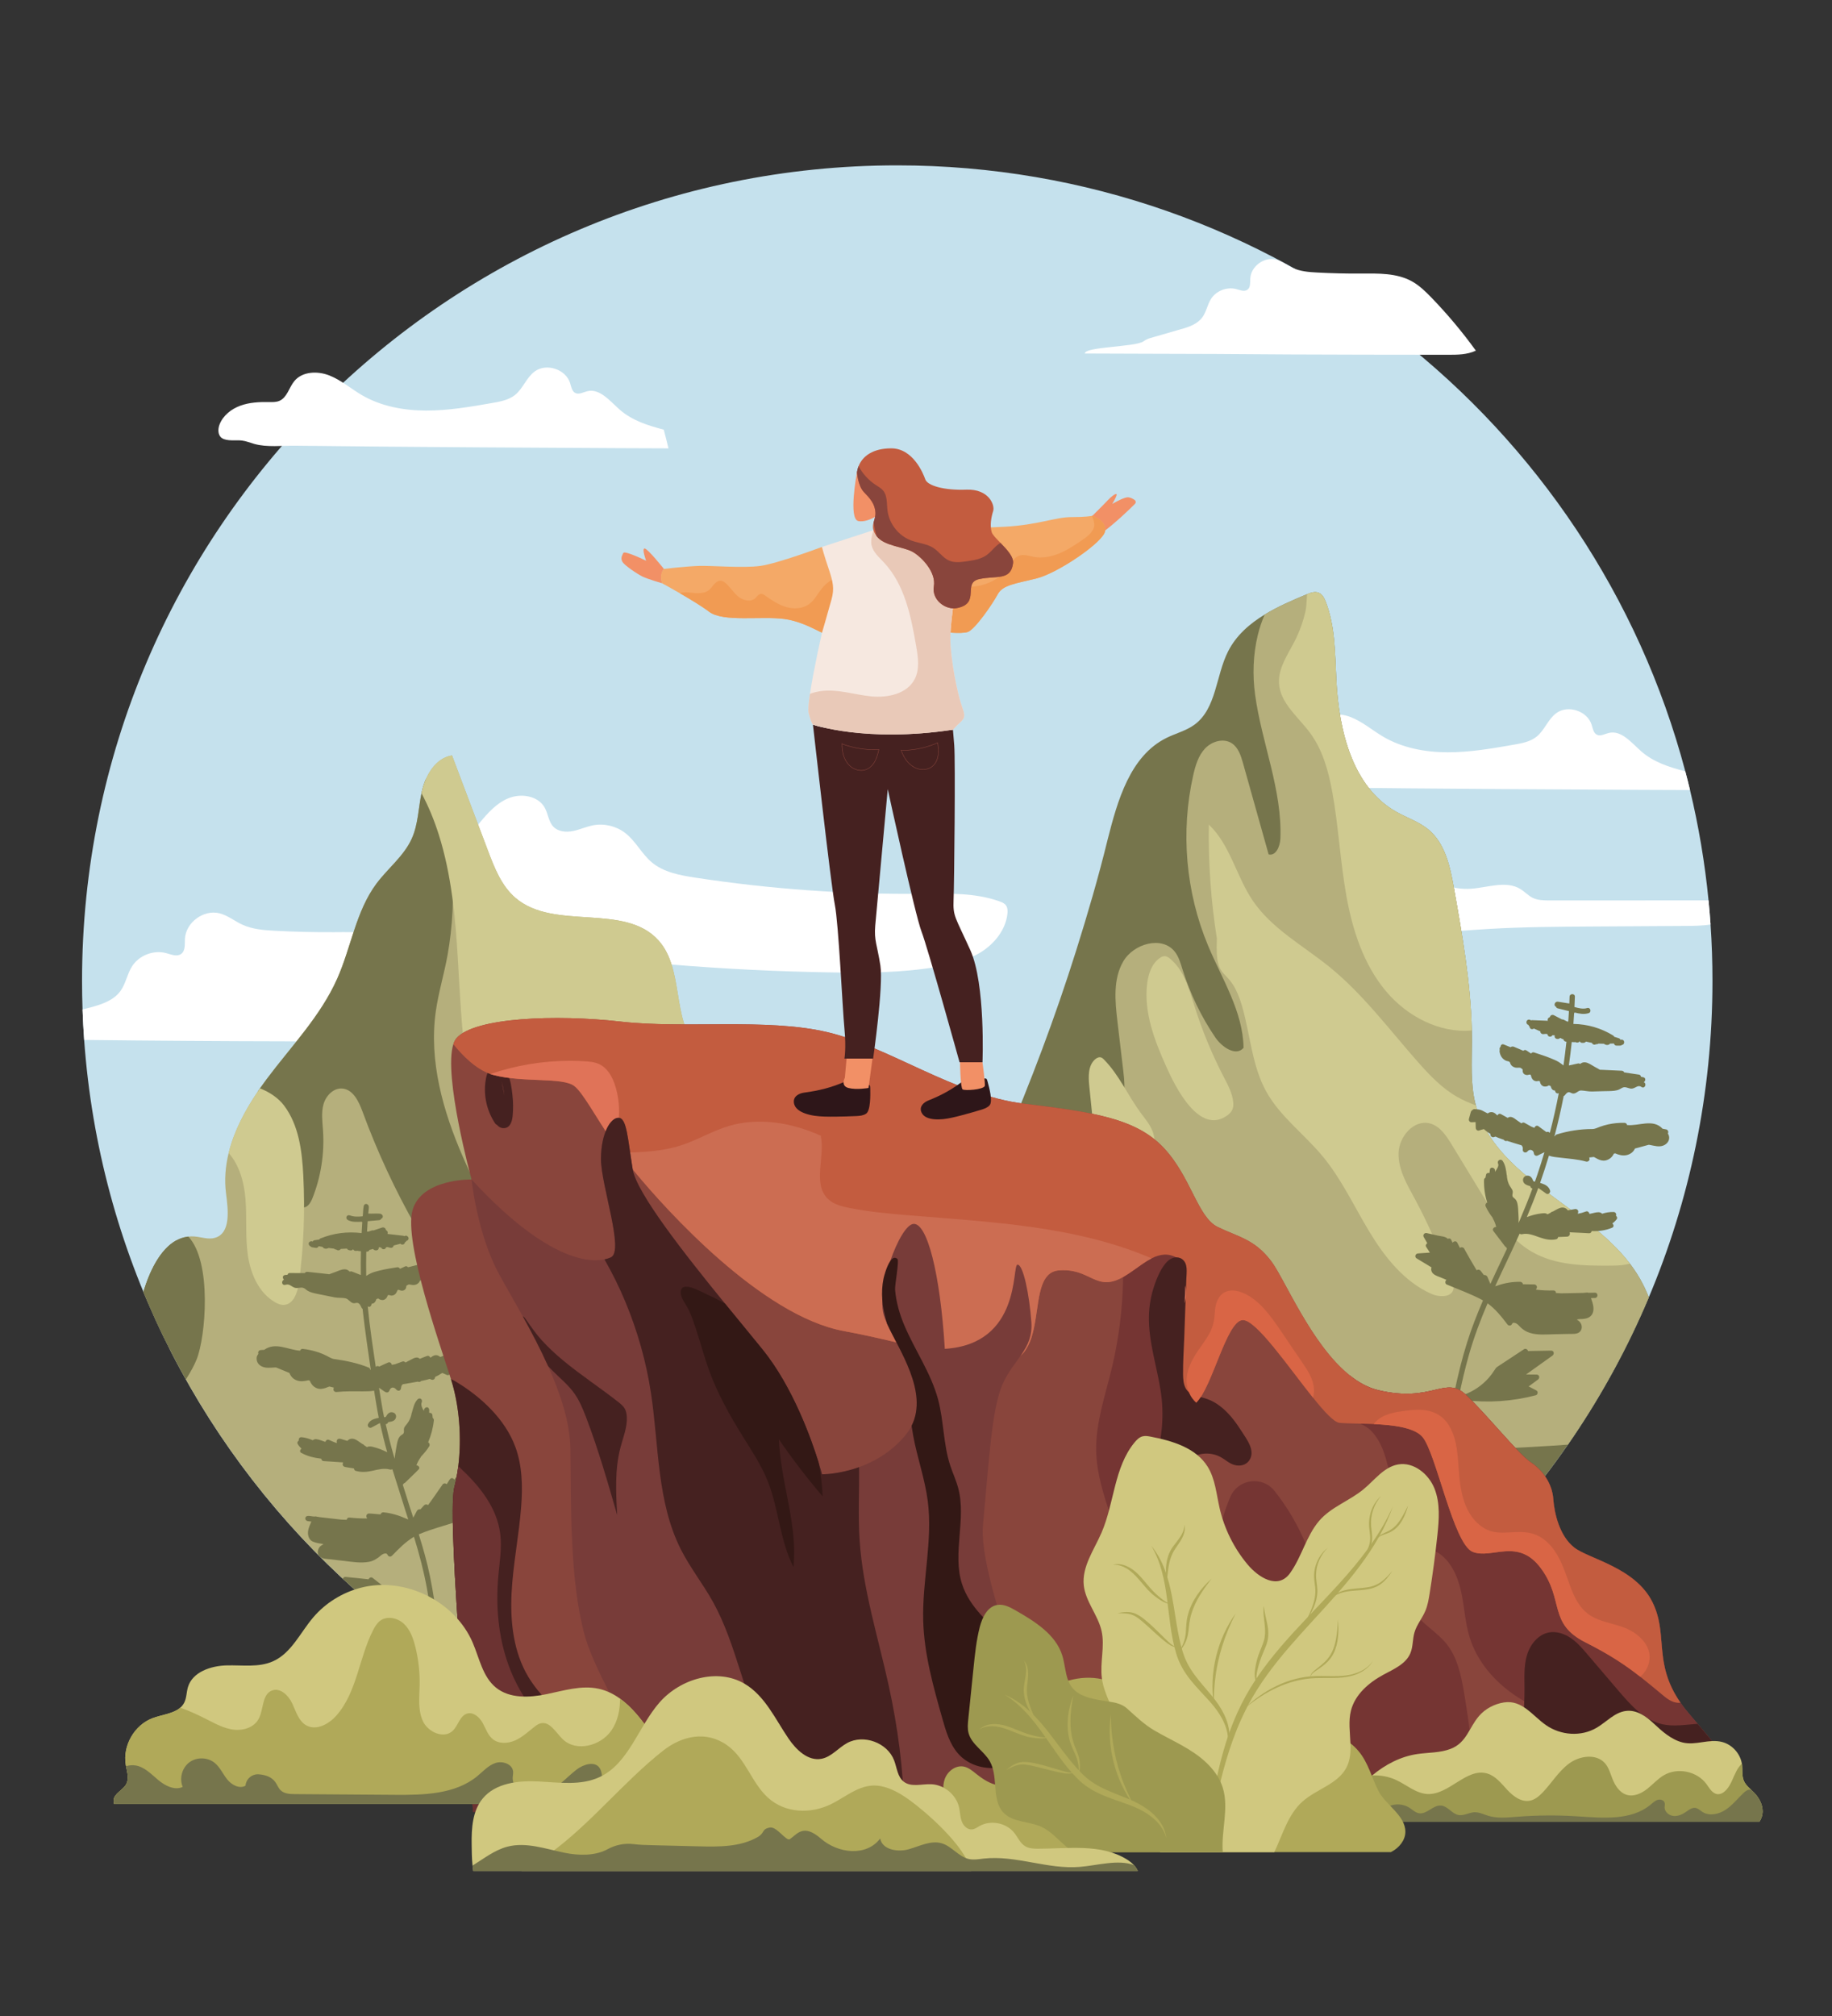 <?xml version="1.0" encoding="utf-8"?>
<!-- Generator: Adobe Illustrator 16.0.0, SVG Export Plug-In . SVG Version: 6.00 Build 0)  -->
<!DOCTYPE svg PUBLIC "-//W3C//DTD SVG 1.1//EN" "http://www.w3.org/Graphics/SVG/1.1/DTD/svg11.dtd">
<svg version="1.1" id="Calque_1" xmlns="http://www.w3.org/2000/svg" xmlns:xlink="http://www.w3.org/1999/xlink" x="0px" y="0px"
	 width="500px" height="550px" viewBox="0 0 500 550" enable-background="new 0 0 500 550" xml:space="preserve">
<rect x="0" y="0" width="500" height="550" fill="#333333" stroke="none"/>
<g>
	<g>
		<g>
			<path fill="#C5E1ED" d="M467.376,267.607c0,122.877-99.611,222.491-222.49,222.491c-117.464,0-213.666-91.024-221.917-206.386
				c-0.198-2.757-0.345-5.528-0.44-8.313c-0.09-2.586-0.136-5.184-0.136-7.792c0-122.879,99.613-222.493,222.492-222.493
				c103.117,0,189.849,70.15,215.08,165.33c0.448,1.691,0.877,3.39,1.284,5.098c2.35,9.797,4.051,19.846,5.056,30.101
				c0.213,2.183,0.397,4.375,0.547,6.577C467.201,257.303,467.376,262.434,467.376,267.607z"/>
			<path fill="#FFFFFF" d="M138.658,217.818c3.479-1.471,8.194-0.764,10.02,2.542c0.927,1.675,1.033,3.811,2.362,5.188
				c1.324,1.371,3.484,1.551,5.353,1.173c1.868-0.377,3.622-1.212,5.497-1.565c3.035-0.572,6.3,0.211,8.747,2.097
				c2.859,2.205,4.487,5.688,7.253,8.008c3.236,2.714,7.618,3.52,11.794,4.161c20.541,3.152,41.338,4.632,62.119,4.419
				c7.074-0.073,14.342-0.312,21.003,2.073c0.64,0.229,1.303,0.505,1.715,1.044c0.502,0.658,0.521,1.562,0.426,2.384
				c-0.494,4.328-3.489,8.081-7.179,10.396c-3.69,2.316-8.023,3.378-12.321,4.092c-9.446,1.569-19.075,1.62-28.647,1.462
				c-29.301-0.48-58.578-2.869-87.537-7.35c-3.422-0.529-7.105-1.225-9.461-3.761c-3.926-4.227-2.4-10.814-3.199-16.01
				c-0.348-2.261-1.372-4.619-0.613-6.901c0.845-2.543,3.263-4.784,4.929-6.8C133.088,221.845,135.452,219.173,138.658,217.818z"/>
			<path fill="#FFFFFF" d="M133.428,282.649c-3.165,1.499-6.801,1.524-10.302,1.521c-10.311-0.008-20.62-0.018-30.929-0.038
				c-18.25-0.034-36.498-0.104-54.746-0.269c-4.827-0.044-9.654-0.094-14.482-0.152c-0.198-2.757-0.345-5.528-0.44-8.313
				c0.776-0.189,1.552-0.39,2.324-0.598c3.013-0.814,6.197-1.913,8.027-4.441c1.449-2.001,1.817-4.607,3.138-6.696
				c1.91-3.022,5.885-4.57,9.335-3.634c1.366,0.37,2.932,1.054,4.08,0.226c1.192-0.862,0.966-2.644,1.039-4.114
				c0.221-4.455,5.074-8.06,9.403-6.982c2.269,0.564,4.141,2.133,6.266,3.107c2.769,1.272,5.889,1.506,8.933,1.667
				c5.392,0.289,10.794,0.416,16.193,0.381c6.355-0.04,13.06-0.222,18.622,2.85c2.767,1.528,5.061,3.772,7.258,6.044
				C123.024,269.295,128.469,275.796,133.428,282.649z"/>
			<path fill="#FFFFFF" d="M402.8,95.662c-2.349,1.113-5.047,1.132-7.646,1.129c-7.652-0.006-15.304-0.013-22.956-0.027
				c-13.545-0.026-27.088-0.078-40.632-0.2c-3.581-0.033-31.902-0.069-35.485-0.113c-0.136-1.875,13.725-1.752,15.981-3.311
				c0.554-0.383,1.149-0.703,1.799-0.889c2.658-0.762,7.914-2.294,8.355-2.413c2.236-0.604,4.6-1.42,5.958-3.295
				c1.076-1.485,1.348-3.42,2.329-4.971c1.417-2.243,4.366-3.391,6.929-2.697c1.014,0.274,2.175,0.783,3.028,0.168
				c0.884-0.64,0.717-1.963,0.771-3.054c0.163-3.307,3.766-5.982,6.978-5.182c1.685,0.419,3.074,1.583,4.651,2.307
				c2.055,0.944,4.37,1.117,6.631,1.237c4.001,0.214,8.01,0.309,12.018,0.283c4.717-0.03,9.693-0.165,13.822,2.115
				c2.052,1.134,3.755,2.799,5.386,4.486C395.078,85.751,399.119,90.576,402.8,95.662z"/>
			<path fill="#FFFFFF" d="M461.25,215.542c-8.833-0.008-17.667-0.083-26.5-0.128c-16.707-0.083-33.411-0.183-50.118-0.331
				c-8.41-0.074-16.824-0.159-25.235-0.261c-3.59-0.043-7.749,0.495-11.225-0.499c-1.151-0.33-2.168-0.767-3.374-0.913
				c-1.614-0.196-4.021,0.268-5.43-0.67c-1.127-0.75-1.13-2.434-0.645-3.697c0.949-2.459,3.211-4.24,5.687-5.142
				c2.475-0.904,5.162-1.031,7.796-0.986c0.98,0.016,1.999,0.049,2.895-0.347c2.086-0.923,2.593-3.621,4.044-5.38
				c2.199-2.665,6.354-2.794,9.569-1.526c3.213,1.267,5.869,3.613,8.853,5.354c5.254,3.069,11.458,4.207,17.541,4.221
				c6.084,0.014,12.116-1.036,18.108-2.083c2.163-0.378,4.428-0.8,6.145-2.168c2.188-1.746,3.114-4.743,5.362-6.41
				c3.187-2.364,8.498-0.632,9.679,3.155c0.314,1.001,0.48,2.229,1.415,2.705c1,0.509,2.152-0.199,3.24-0.468
				c3.457-0.857,6.208,2.666,8.883,5.016c3.371,2.962,7.633,4.302,12.026,5.461C460.414,212.135,460.843,213.834,461.25,215.542z"/>
			<path fill="#FFFFFF" d="M182.443,122.318c-8.833-0.008-17.667-0.084-26.5-0.128c-16.706-0.084-33.411-0.184-50.118-0.331
				c-8.412-0.074-16.824-0.159-25.236-0.261c-3.59-0.043-7.749,0.495-11.225-0.499c-1.15-0.33-2.167-0.767-3.374-0.914
				c-1.615-0.195-4.022,0.269-5.43-0.67c-1.127-0.75-1.13-2.434-0.644-3.697c0.948-2.459,3.21-4.24,5.685-5.142
				c2.476-0.903,5.163-1.031,7.796-0.986c0.981,0.017,1.999,0.049,2.894-0.346c2.086-0.923,2.593-3.622,4.044-5.381
				c2.2-2.664,6.354-2.794,9.569-1.526c3.215,1.267,5.871,3.614,8.854,5.355c5.253,3.069,11.458,4.206,17.541,4.221
				c6.084,0.014,12.116-1.036,18.109-2.083c2.163-0.378,4.427-0.8,6.145-2.169c2.188-1.746,3.115-4.742,5.362-6.41
				c3.187-2.364,8.498-0.633,9.679,3.155c0.313,1.001,0.479,2.229,1.415,2.705c1,0.508,2.153-0.198,3.24-0.467
				c3.456-0.858,6.207,2.666,8.883,5.016c3.369,2.962,7.632,4.302,12.026,5.46C181.607,118.911,182.036,120.61,182.443,122.318z"/>
			<path fill="#FFFFFF" d="M466.853,252.22c-2.28,0.36-4.627,0.378-6.943,0.393c-8.488,0.052-16.979,0.103-25.468,0.155
				c-9.29,0.058-18.588,0.115-27.865,0.648c-14.347,0.825-28.905,2.777-42.968-0.188c-0.55-0.116-1.139-0.263-1.508-0.688
				c-0.376-0.433-0.432-1.05-0.449-1.623c-0.145-4.419,0.838-10.301,3.915-13.746c1.187-1.33,2.77-2.307,4.193-3.354
				c2.277-1.674,4.973-3.938,7.935-4.064c2.131-0.089,4.126,1.109,5.656,2.594s2.734,3.276,4.221,4.806
				c3.564,3.667,8.779,5.663,13.882,5.313c4.605-0.315,9.631-2.334,13.551,0.106c1.136,0.708,2.057,1.748,3.255,2.348
				c1.437,0.722,3.113,0.735,4.721,0.735c14.443-0.004,28.886-0.008,43.326-0.013C466.519,247.826,466.703,250.018,466.853,252.22z"
				/>
		</g>
		<g>
			<defs>
				<path id="SVGID_1_" d="M467.376,267.607c0,122.877-99.611,222.491-222.49,222.491c-117.464,0-213.666-91.024-221.917-206.386
					c-0.198-2.757-0.345-5.528-0.44-8.313c-0.09-2.586-0.136-5.184-0.136-7.792c0-122.879,99.613-222.493,222.492-222.493
					c103.117,0,189.849,70.15,215.08,165.33c0.448,1.691,0.877,3.39,1.284,5.098c2.35,9.797,4.051,19.846,5.056,30.101
					c0.213,2.183,0.397,4.375,0.547,6.577C467.201,257.303,467.376,262.434,467.376,267.607z"/>
			</defs>
			<clipPath id="SVGID_2_">
				<use xlink:href="#SVGID_1_"  overflow="visible"/>
			</clipPath>
			<g clip-path="url(#SVGID_2_)">
				<path fill="#B5AF7C" d="M279.761,447.301c-3.211,9.178-12.437,14.641-21.134,18.979c-25.497,12.714-52.889,22.572-81.321,24.392
					c-11.695,0.75-23.386,0.13-35.044-1.126c-10.289-1.109-20.552-2.716-30.767-4.319c-23.938-3.757-47.891-7.52-71.565-12.677
					c-8.681-1.89-17.714-4.167-24.332-10.094c-9.821-8.795-12.306-25.331-5.091-36.211c5.809-8.762,10.412-17.879,14.243-27.401
					c2.409-5.986,4.514-12.131,6.422-18.444c2.777-9.188,5.217-18.474,7.898-27.69c1.607-5.524,4.538-11.921,9.185-14.374
					c0.972-0.512,2.018-0.854,3.144-0.979c0.526-0.057,1.071-0.068,1.632-0.028c1.89,0.139,3.807,0.905,5.625,0.376
					c4.389-1.281,3.623-7.567,3.035-12.102c-0.483-3.734-0.17-7.432,0.712-11.039c1.453-5.93,4.445-11.61,7.969-16.793
					c0.192-0.282,0.387-0.565,0.582-0.846c0.566-0.812,1.143-1.609,1.728-2.394c6.744-9.026,14.812-17.283,19.376-27.586
					c3.794-8.561,5.082-18.355,10.676-25.864c3.138-4.208,7.539-7.555,9.675-12.35c1.715-3.848,1.768-8.194,2.629-12.323
					c0.05-0.243,0.103-0.484,0.161-0.726c0.255-1.088,0.618-2.19,1.089-3.24c1.409-3.142,3.776-5.83,7.078-6.351
					c3.267,8.655,6.534,17.31,9.801,25.963c1.779,4.715,3.7,9.637,7.528,12.914c10.579,9.056,29.817,1.243,39.074,11.648
					c6.969,7.834,3.492,21.342,10.455,29.185c1.016,1.143,2.166,2.073,3.415,2.849c5.816,3.606,13.785,3.821,20.445,6.359
					c9.508,3.621,16.36,12.19,20.739,21.376c4.377,9.183,6.72,19.183,10.147,28.762c10.708,29.936,32.163,56.355,35.74,87.943
					C281.246,437.85,281.344,442.783,279.761,447.301z"/>
				<path fill="#76754C" d="M133.217,363.49c-14.643-17.995-26.275-38.435-34.272-60.212c-1.023-2.786-2.583-6.076-5.541-6.306
					c-2.399-0.187-4.452,1.961-5.11,4.277c-0.656,2.314-0.296,4.778-0.134,7.178c0.422,6.249-0.564,12.586-2.864,18.41
					c-0.465,1.178-1.219,2.513-2.483,2.598c-1.277,0.085-2.203-1.151-2.838-2.261c-3.874-6.764-6.656-14.15-8.207-21.785
					c-0.513-2.523-0.897-5.09-1.396-7.619c0.192-0.282,0.387-0.565,0.582-0.846c0.566-0.812,1.143-1.609,1.728-2.394
					c6.744-9.026,14.812-17.283,19.376-27.586c3.794-8.561,5.082-18.355,10.676-25.864c3.138-4.208,7.539-7.555,9.675-12.35
					c1.715-3.848,1.768-8.194,2.629-12.323c0.05-0.243,0.103-0.484,0.161-0.726c0.255-1.088,0.618-2.19,1.089-3.24
					c7.946,13.583,8.616,32.798,5.851,48.179c-0.93,5.171-2.492,10.221-3.216,15.425c-1.873,13.477,1.997,27.135,7.427,39.613
					c3.358,7.718,7.347,15.234,9.4,23.398C137.802,347.218,137.698,356.364,133.217,363.49z"/>
				<path fill="#CFCA90" d="M194.037,307.366c-0.006,3.257-0.358,7.09-3.143,8.781c-2.42,1.472-5.713,0.501-7.769-1.445
					s-3.18-4.65-4.325-7.242c-2.631-5.952-5.655-11.731-9.048-17.285c-0.63-1.026-1.292-2.07-2.256-2.789
					c-1.536-1.146-3.61-1.29-5.506-1.013c-6.759,0.984-11.943,6.495-15.633,12.243c-3.688,5.749-6.558,12.165-11.486,16.895
					c-8.318-16.303-8.818-35.303-9.893-53.574c-0.679-11.525-1.728-23.213-5.235-34.272c-1.236-3.899-2.783-7.669-4.703-11.257
					c0.05-0.243,0.103-0.484,0.161-0.726c1.019-4.342,3.76-8.896,8.167-9.591c3.267,8.655,6.534,17.31,9.801,25.963
					c1.779,4.715,3.7,9.637,7.528,12.914c10.579,9.056,29.817,1.243,39.074,11.648c6.969,7.834,3.492,21.342,10.455,29.185
					c1.016,1.143,2.166,2.073,3.415,2.849C193.914,294.883,194.046,301.126,194.037,307.366z"/>
				<path fill="#CFCA90" d="M81.579,349.985c-0.357,2.633-1.482,5.918-4.137,6.014c-0.881,0.031-1.729-0.339-2.487-0.789
					c-4.399-2.605-6.614-7.822-7.326-12.886c-0.712-5.062-0.214-10.221-0.643-15.316c-0.378-4.478-1.632-9.14-4.583-12.444
					c1.532-6.252,4.778-12.232,8.551-17.639c2.692,1.041,5.069,2.682,6.597,4.719c4.003,5.336,4.883,12.343,5.223,19.002
					C83.273,330.437,82.897,340.273,81.579,349.985z"/>
				<path fill="#9EA46A" d="M161.025,332.061c-0.403-6.653-0.468-13.506,1.819-19.766c7.048,1.954,11.906,8.583,14.326,15.485
					c2.42,6.902,2.946,14.309,4.597,21.436c1.713,7.395,4.655,14.504,8.667,20.945c6.337,10.179,15.691,19.8,15.494,31.789
					c-0.09,5.514-3.103,11.573-8.491,12.759c-5.514,1.208-15.103-3.898-18.342-8.134c-4.412-5.766-6.514-16.45-8.665-23.345
					C165.25,366.636,162.075,349.413,161.025,332.061z"/>
				<path fill="#76754C" d="M142.262,489.546c-10.289-1.109-20.552-2.716-30.767-4.319c-23.938-3.757-47.891-7.52-71.565-12.677
					c-8.681-1.89-17.714-4.167-24.332-10.094c-9.821-8.795-12.306-25.331-5.091-36.211c5.809-8.762,10.412-17.879,14.243-27.401
					c2.409-5.986,4.514-12.131,6.422-18.444c2.777-9.188,5.217-18.474,7.898-27.69c1.607-5.524,4.538-11.921,9.185-14.374
					c2.185,15.528-2.316,33.795-7.328,48.021c-2.62,7.435-5.945,15.475-3.333,22.909c3.438,9.785,15.21,13.517,22.193,21.184
					c8.012,8.795,10.203,23.282,21.095,28.068c3.885,1.709,8.25,1.803,12.471,2.252c17.247,1.828,33.715,10.229,45.322,23.116
					C140.186,485.56,141.652,487.382,142.262,489.546z"/>
				<path fill="#76754C" d="M53.666,370.871c-2.807,6.899-8.934,12.261-10.724,19.491c-0.82,3.313-0.657,6.775-0.9,10.179
					c-0.403,5.692-1.966,11.296-4.563,16.377c-0.317,0.62-0.698,1.276-1.343,1.536c-1.261,0.504-2.482-0.77-3.222-1.909
					c-3.511-5.393-6.388-11.443-8.165-17.701c2.409-5.986,4.514-12.131,6.422-18.444c2.777-9.188,5.217-18.474,7.898-27.69
					c1.944-6.682,5.819-14.631,12.329-15.353C57.941,344.276,56.115,364.854,53.666,370.871z"/>
			</g>
			<g clip-path="url(#SVGID_2_)">
				<path fill="#76754C" d="M475.726,393.494c-3.938,12.001-8.521,24.818-16.923,33.789c-2.536,2.71-5.423,5.069-8.744,6.948
					c-12.913,7.305-29.051,5.253-43.273,1.035c-22.466-6.662-43.193-18.063-64.897-26.895
					c-19.703-8.018-40.354-13.979-58.929-24.347c-9.734-5.434-19.531-13.106-21.66-24.049c-1.74-8.948,1.983-17.749,5.405-25.859
					c0.123-0.291,0.246-0.583,0.369-0.874c2.861-6.804,3.905-13.859,6.776-20.612c0.015-0.033,0.031-0.07,0.046-0.107
					c7.447-17.387,14.115-35.081,19.797-53.127c3.143-9.977,6.086-20.047,8.576-30.209c2.72-10.75,6.145-22.938,16.079-27.863
					c2.535-1.257,5.375-1.948,7.658-3.619c6.021-4.41,5.797-13.36,9.178-20.012c2.199-4.328,5.821-7.5,9.999-10.042
					c3.591-2.187,7.594-3.91,11.454-5.505c0.032-0.013,0.066-0.027,0.099-0.04c1.015-0.415,2.146-0.809,3.156-0.398
					c1.014,0.413,1.559,1.504,1.953,2.526c2.602,6.755,2.512,14.191,2.883,21.42c0.703,13.658,4.359,28.991,16.239,35.767
					c2.98,1.699,6.358,2.765,8.98,4.979c4.538,3.829,5.851,10.167,6.889,16.014c2.277,12.819,4.561,25.711,4.854,38.713
					c0.022,1.02,0.035,2.041,0.032,3.063c-0.014,5.642-0.422,11.373,0.938,16.85c0.044,0.179,0.091,0.359,0.141,0.538l0,0
					c5.266,19.559,29.723,27.096,42.019,43.142c1.356,1.771,2.564,3.644,3.583,5.649c2.909,5.726,4.297,12.568,9.176,16.747
					c5.795,4.965,15.543,5.242,18.974,12.057C478.759,383.562,477.258,388.823,475.726,393.494z"/>
				<path fill="#B5AF7C" d="M475.726,393.494c-3.938,12.001-8.521,24.818-16.923,33.789c-5.618-16.917-11.646-34.708-20.831-33.931
					c-38.88,3.299-78.038,3.324-116.922,0.074c-3.926-0.328-7.984-0.73-11.412-2.674s-6.057-5.867-5.242-9.72
					c-10.393-7.191-25.291-7.84-32.944-17.894c-5.702-7.488-5.414-17.786-4.867-27.184c0.033-0.608,0.074-1.222,0.12-1.839
					c0.574-7.797,2.069-16.365,7.146-21.486c1.223-1.23,2.649-2.263,4.323-3.035c4.637-2.147,9.994-1.621,15.09-1.983
					c1.24-0.087,2.515-0.266,3.764-0.549c3.887-0.882,7.521-2.806,9.044-6.359c0.877-2.045,0.901-4.309,0.712-6.555l0,0
					c-0.062-0.71-0.142-1.417-0.226-2.116c-0.526-4.446-1.051-8.894-1.578-13.34c-0.658-5.565-1.229-11.587,1.6-16.425
					c2.829-4.837,10.546-7.036,14.036-2.648c1.096,1.379,1.581,3.13,2.105,4.813c2.055,6.582,5.078,12.861,8.945,18.571
					c1.798,2.656,5.675,5.321,7.734,2.859c-0.162-9.909-5.862-18.728-9.685-27.872c-6.103-14.593-7.538-31.097-4.044-46.524
					c0.591-2.616,1.382-5.311,3.219-7.265c1.837-1.953,5.012-2.894,7.27-1.444c1.807,1.16,2.517,3.408,3.097,5.474
					c2.328,8.285,4.653,16.569,6.981,24.854c1.988,0.525,3.127-2.217,3.209-4.271c0.534-13.303-5.079-26.036-6.89-39.227
					c-0.745-5.426-0.558-11.051,0.74-16.381c0.477-1.96,1.104-3.819,1.886-5.554c3.591-2.187,7.594-3.91,11.454-5.505
					c0.032-0.013,0.066-0.027,0.099-0.04c1.015-0.415,2.146-0.809,3.156-0.398c1.014,0.413,1.559,1.504,1.953,2.526
					c2.602,6.755,2.512,14.191,2.883,21.42c0.703,13.658,4.359,28.991,16.239,35.767c2.98,1.699,6.358,2.765,8.98,4.979
					c4.538,3.829,5.851,10.167,6.889,16.014c2.277,12.819,4.561,25.711,4.854,38.713c0.022,1.02,0.035,2.041,0.032,3.063
					c-0.014,5.642-0.422,11.373,0.938,16.85c0.044,0.179,0.091,0.359,0.141,0.538l0,0c5.266,19.559,29.723,27.096,42.019,43.142
					c1.356,1.771,2.564,3.644,3.583,5.649c2.909,5.726,4.297,12.568,9.176,16.747c5.795,4.965,15.543,5.242,18.974,12.057
					C478.759,383.562,477.258,388.823,475.726,393.494z"/>
				<path fill="#CFCA90" d="M318.369,291.146c-3.245-7.216-6.252-14.974-5.274-22.824c0.329-2.651,1.256-5.446,3.453-6.97
					c0.386-0.268,0.825-0.497,1.297-0.493c0.58,0.004,1.096,0.354,1.541,0.725c3.747,3.11,5.121,8.15,6.582,12.794
					c2.104,6.692,4.792,13.203,8.023,19.433c1.137,2.192,2.364,4.427,2.587,6.889c0.061,0.664,0.041,1.354-0.214,1.972
					c-0.263,0.636-0.763,1.154-1.316,1.566C327.325,309.972,320.71,296.354,318.369,291.146z"/>
				<path fill="#CFCA90" d="M298.302,306.246c-0.335-3.304-0.67-6.605-1.006-9.909c-0.26-2.566-0.374-5.542,1.526-7.285
					c0.472-0.43,1.139-0.761,1.738-0.54c0.289,0.107,0.519,0.325,0.733,0.543c4.146,4.185,6.514,9.78,10.01,14.519
					c1.214,1.646,2.586,3.228,3.295,5.146c0.591,1.604,0.68,3.347,0.632,5.056c-0.114,4.057-1.693,11.233-6.712,11.918
					c-4.955,0.677-7.631-5.904-8.66-9.627C298.97,312.863,298.636,309.542,298.302,306.246z"/>
				<path fill="#CFCA90" d="M444.818,344.718c-1.456,0.455-3.134,0.551-4.662,0.565c-7.538,0.063-15.484,0.022-22.017-3.743
					c-6.161-3.55-10.11-9.875-13.81-15.946c-2.713-4.453-5.423-8.905-8.136-13.358c-1.465-2.404-3.186-5.008-5.907-5.737
					c-4.371-1.168-8.467,3.559-8.583,8.082c-0.114,4.523,2.354,8.646,4.511,12.623c3.846,7.095,6.924,14.575,9.992,22.041
					c0.315,0.771,0.641,1.598,0.483,2.418c-0.45,2.343-3.871,2.289-6.05,1.318c-7.416-3.304-12.725-10.028-16.92-16.979
					c-4.195-6.947-7.631-14.425-12.831-20.659c-4.997-5.995-11.564-10.773-15.33-17.607c-3.802-6.903-4.294-15.081-6.409-22.673
					c-3.537-12.707-7.618-5.809-7.028-18.986c-1.631-10.278-2.365-20.7-2.192-31.104c5.822,5.502,7.475,14.062,11.954,20.702
					c5.18,7.677,13.715,12.253,20.913,18.08c9.263,7.499,16.425,17.209,24.329,26.13c3.129,3.533,6.449,7.004,10.545,9.35
					c1.637,0.937,3.365,1.678,5.129,2.343l0,0C408.065,321.135,432.522,328.672,444.818,344.718z"/>
				<path fill="#CFCA90" d="M401.689,281.126c-8.844,0.81-17.729-3.888-23.467-10.756c-6.094-7.293-9.109-16.688-10.776-26.044
					c-1.668-9.356-2.126-18.897-3.831-28.246c-1.035-5.676-2.601-11.417-6.016-16.067c-3.23-4.396-8.227-8.168-8.527-13.614
					c-0.229-4.121,2.379-7.772,4.259-11.447c1.315-2.569,2.306-5.304,2.953-8.116c0.312-1.34,0.302-3.09,0.451-4.73
					c1.015-0.415,2.146-0.809,3.156-0.398c1.014,0.413,1.559,1.504,1.953,2.526c2.602,6.755,2.512,14.191,2.883,21.42
					c0.703,13.658,4.359,28.991,16.239,35.767c2.98,1.699,6.358,2.765,8.98,4.979c4.538,3.829,5.851,10.167,6.889,16.014
					C399.113,255.232,401.396,268.125,401.689,281.126z"/>
			</g>
			<path clip-path="url(#SVGID_2_)" fill="#76754C" d="M453.953,312.529c-1.229,0.473-2.44,0.046-3.67-0.17
				c-0.1-0.017-0.2-0.03-0.3-0.042c-1.256,0.348-2.512,0.696-3.771,1.029c-0.4,0.962-1.324,1.61-2.356,1.808
				c-1.049,0.204-2.063-0.076-3.021-0.492c-0.123,0.025-0.249,0.054-0.373,0.08c-0.399,0.905-1.22,1.615-2.217,1.838
				c-0.794,0.176-1.532-0.039-2.24-0.398c-0.337-0.17-0.662-0.388-1.012-0.543c-0.412,0.051-0.824,0.096-1.237,0.142
				c-0.009,0.062,0.001,0.141,0.039,0.231c0.22,0.526-0.409,1.024-0.89,0.889c-2.36-0.656-4.807-0.792-7.228-1.087
				c-0.863-0.104-1.996-0.178-2.932-0.531c-0.743,2.486-1.544,4.953-2.402,7.403c0.036,0.025,0.073,0.051,0.108,0.076
				c0.12,0.034,0.242,0.068,0.359,0.107c1.017,0.328,1.931,0.874,2.252,1.949c0.171,0.574-0.54,1.191-1.063,0.817
				c-0.72-0.512-1.438-1.026-2.158-1.539c-0.971,2.686-2.024,5.33-3.132,7.952c1.276-0.497,2.587-0.843,3.959-1.004
				c0.568-0.067,1.229-0.161,1.692,0.246l0.94-0.492c0.096-0.147,0.254-0.243,0.475-0.252c0.034-0.017,0.068-0.034,0.103-0.051
				c0.638-0.334,1.287-0.761,1.979-0.973c0.801-0.246,1.667,0.048,2.018,0.688c0.649-0.116,1.297-0.235,1.947-0.352
				c0.434-0.079,0.944,0.189,0.917,0.699c-0.012,0.215-0.055,0.407-0.119,0.583c0.762-0.139,1.514-0.349,2.255-0.631
				c0.447-0.17,0.867,0.24,0.917,0.661c0.096-0.017,0.192-0.036,0.288-0.054c0.713-0.141,1.511-0.413,2.24-0.396
				c0.402,0.011,0.724,0.175,0.934,0.41c1.012-0.331,2.047-0.498,3.14-0.476c0.592,0.012,0.808,0.603,0.643,1.027
				c0.286,0.212,0.441,0.608,0.204,0.931c-0.351,0.476-0.758,0.857-1.206,1.171c0.398,0.292,0.528,0.92-0.036,1.157
				c-1.817,0.772-3.701,0.979-5.603,0.931c-0.052,0.322-0.29,0.603-0.691,0.583c-1.785-0.085-3.571-0.201-5.358-0.269
				c0.292,0.404-0.003,1.162-0.598,1.188l-2.511,0.11c-0.024,0.277-0.191,0.532-0.513,0.605c-1.575,0.368-3.096-0.017-4.591-0.531
				c-1.507-0.521-3.11-1.229-4.73-0.844c-0.272,0.068-0.501-0.014-0.656-0.167c-1.444,3.22-2.947,6.416-4.467,9.61
				c-0.75,1.576-1.489,3.151-2.212,4.735c0.159-0.039,0.32-0.076,0.481-0.11c0.03-0.014,0.063-0.028,0.098-0.042
				c2.015-0.725,4.129-1.069,6.272-1.038c0.344,0.006,0.707,0.308,0.735,0.665c1.029,0.017,2.057,0.033,3.086,0.051
				c0.532,0.011,0.923,0.613,0.624,1.089l-0.202,0.325c1.596,0.207,3.204,0.28,4.819,0.232c0.449-0.012,0.682,0.328,0.688,0.689
				c0.487,0.037,0.976,0.068,1.464,0.091c1.986-0.039,3.969-0.076,5.953-0.116c0.364-0.028,0.726-0.059,1.09-0.099
				c0.114-0.012,0.222,0.017,0.319,0.073c0.597-0.011,1.193-0.022,1.789-0.033c0.936-0.021,0.933,1.428,0,1.445
				c-0.356,0.006-0.713,0.014-1.069,0.02c0.545,1.514,1.147,3.336,0.157,4.643c-0.591,0.775-1.515,0.987-2.438,1.063
				c-0.482,0.037-1.101,0-1.599,0.167c0.457,0.249,0.858,0.577,1.117,1.058c0.415,0.767,0.327,1.766-0.356,2.34
				c-0.759,0.64-1.953,0.495-2.869,0.515c-1.323,0.028-2.645,0.057-3.967,0.082c-2.209,0.046-4.599,0.3-6.741-0.376
				c-0.946-0.3-1.771-0.795-2.482-1.482c-0.359-0.348-0.688-0.775-1.12-1.035c-0.256-0.158-1.03-0.433-1.207,0.017
				c-0.24,0.605-0.932,0.688-1.322,0.173c-1.608-2.122-3.255-4.185-5.395-5.726c-1.946,4.555-3.696,9.186-5.064,13.978
				c-1.072,3.76-1.962,7.564-2.735,11.393c0.273-0.074,0.546-0.153,0.816-0.241c0.113-0.141,0.293-0.223,0.542-0.191h0.001
				c2.561-0.939,4.866-2.493,6.699-4.544c0.604-0.673,1.146-1.397,1.622-2.164c0.264-0.424,0.422-0.676,0.836-0.956
				c0.444-0.297,0.895-0.589,1.343-0.883c1.966-1.293,3.931-2.586,5.896-3.879c0.399-0.26,0.939,0.006,1.063,0.434
				c0.006,0.022,0.013,0.042,0.018,0.064c2.11-0.039,4.218-0.076,6.325-0.113c0.771-0.014,0.915,0.954,0.365,1.35
				c-2.406,1.721-4.813,3.44-7.221,5.16c0.966,0.012,1.934,0.018,2.897,0.028c0.771,0.006,0.917,0.942,0.367,1.347l-2.563,1.887
				l2.113,1.092c0.56,0.289,0.408,1.169-0.172,1.321c-6.32,1.652-12.906,2.11-19.39,1.324c-0.614,0.212-1.239,0.394-1.873,0.537
				c-0.767,3.946-1.426,7.919-2.045,11.894c-0.145,0.916-1.539,0.523-1.396-0.388c1.463-9.358,3.127-18.725,5.969-27.783
				c1.227-3.907,2.718-7.712,4.34-11.46c-0.101-0.06-0.202-0.119-0.306-0.173c-3.069-1.638-6.42-2.829-9.621-4.184
				c-0.468-0.198-0.471-1.021-0.02-1.239c-0.447-0.189-0.895-0.379-1.341-0.571c-0.738-0.312-1.644-0.558-2.261-1.09
				c-0.546-0.47-0.709-1.188-0.504-1.757l-4.066-2.458c-0.642-0.388-0.334-1.299,0.365-1.35c1.086-0.076,2.174-0.152,3.26-0.227
				c-0.336-0.518-0.676-1.035-1.014-1.553c-0.234-0.356-0.045-0.823,0.304-1.01c-0.326-0.565-0.651-1.132-0.977-1.697
				c-0.326-0.563,0.21-1.2,0.815-1.063c1.03,0.231,2.059,0.467,3.087,0.695c0.779,0.179,2.006,0.21,2.584,0.795
				c0.028,0.028,0.056,0.06,0.085,0.091c0.313-0.189,0.731-0.167,0.932,0.257c0.129,0.272,0.257,0.538,0.385,0.81
				c0.26-0.458,0.989-0.597,1.265-0.051c0.246,0.483,0.491,0.97,0.737,1.457c0.303-0.317,0.928-0.21,1.137,0.167
				c1.115,2.006,2.235,3.982,3.425,5.932c0.305-0.26,0.829-0.209,1.116,0.167c0.288,0.379,0.575,0.756,0.865,1.135
				c0.356-0.104,0.815,0.149,0.964,0.506c0.266,0.637,0.531,1.273,0.799,1.91c1.081-2.354,2.191-4.69,3.306-7.027
				c0.409-0.86,0.813-1.717,1.215-2.577c-0.072-0.142-0.139-0.283-0.208-0.422c-0.126-0.048-0.243-0.13-0.338-0.257
				c-1.057-1.387-2.111-2.775-3.168-4.164c-0.4-0.526,0.226-1.169,0.777-1.069c-0.164-0.795-0.454-1.554-0.874-2.28
				c-0.054-0.094-0.086-0.187-0.099-0.28c-0.738-0.942-1.371-1.955-1.887-3.047c-0.194-0.413,0.016-0.947,0.421-1.069
				c-0.638-1.989-0.931-4.068-0.878-6.167c0.009-0.294,0.173-0.512,0.393-0.625c0.057-0.27,0.112-0.532,0.169-0.798
				c0.099-0.461,0.542-0.583,0.918-0.47c0.044-0.317,0.088-0.634,0.129-0.948c0.126-0.919,1.519-0.525,1.396,0.385
				c-0.01,0.074-0.021,0.147-0.031,0.224c0.041-0.045,0.079-0.09,0.118-0.136c0.434-0.665,1.032-1.49,0.752-2.088
				c-0.393-0.837,0.729-1.511,1.252-0.729c0.778,1.165,0.921,2.495,1.095,3.83c0.047,0.094,0.072,0.204,0.066,0.328
				c-0.004,0.04-0.006,0.079-0.007,0.116c0.031,0.224,0.066,0.447,0.106,0.671c0.164,0.899,0.472,1.609,0.998,2.354
				c0.202,0.288,0.39,0.594,0.47,0.939c0.104,0.449-0.154,0.879-0.072,1.301c0.075,0.391,0.551,0.605,0.811,0.908
				c0.264,0.306,0.433,0.676,0.53,1.066c0.226,0.886,0.226,1.87,0.284,2.778c0.059,0.868,0.085,1.737,0.059,2.605
				c0.101-0.232,0.196-0.461,0.295-0.69c0.018-0.082,0.049-0.158,0.097-0.227c1.196-2.795,2.331-5.618,3.385-8.476
				c-0.058-0.008-0.111-0.025-0.165-0.054c-0.088-0.028-0.167-0.079-0.23-0.149c-0.071-0.065-0.122-0.145-0.15-0.232
				c-0.035-0.067-0.057-0.139-0.061-0.212c-0.75-0.173-1.508-0.438-1.826-1.059c-0.416-0.814,0.077-1.773,1.021-1.805
				c0.929-0.031,1.398,0.747,1.654,1.52c0.101,0.034,0.194,0.064,0.279,0.088c0.051,0.011,0.104,0.025,0.155,0.036
				c0.221-0.619,0.436-1.241,0.647-1.864c0.681-2.014,1.318-4.045,1.924-6.082c-0.013-0.017-0.028-0.034-0.041-0.051
				c-0.577,0.285-1.155,0.571-1.732,0.854c-0.514,0.255-1.046-0.06-1.09-0.623c-0.068-0.871-1.158-1.244-1.701-0.522
				c-0.498,0.661-1.467,0.271-1.322-0.558c0.072-0.419-0.081-0.795-0.348-1.069c-1.324-0.391-2.648-0.792-3.958-1.223
				c-0.346,0.176-0.709,0-0.893-0.297c-0.208-0.07-0.416-0.139-0.622-0.209c-0.558-0.192-1.103-0.404-1.633-0.648
				c-0.186,0.057-0.344,0.113-0.458,0.153c-0.479,0.164-1.071-0.362-0.901-0.86c-0.614-0.37-1.198-0.789-1.74-1.284
				c-0.018-0.017-0.035-0.034-0.053-0.051c-0.456,0.082-0.911,0.249-1.316,0.382c-0.461,0.152-0.902-0.249-0.915-0.698
				c-0.017-0.535-0.031-1.069-0.046-1.604c-0.375,0.017-0.75,0.034-1.125,0.048c-0.471,0.022-0.817-0.478-0.696-0.916
				c0.17-0.62,0.343-1.239,0.516-1.859c0.035-0.124,0.092-0.223,0.164-0.3c0.087-0.152,0.23-0.274,0.395-0.339
				c0.114-0.122,0.285-0.192,0.513-0.167c0.696,0.07,1.387,0.063,2.016,0.382c0.511,0.255,1.015,0.526,1.516,0.795
				c0.357-0.3,0.857-0.427,1.354-0.328c0.539,0.11,0.908,0.518,1.293,0.874c0.16-0.37,0.577-0.586,1.005-0.348l1.817,1.016
				c0.221-0.192,0.523-0.3,0.884-0.255c0.62,0.079,1.127,0.549,1.624,0.894c0.396,0.277,0.791,0.552,1.187,0.829
				c0.024,0.009,0.048,0.015,0.072,0.022c0.211-0.221,0.54-0.306,0.864-0.124c0.599,0.337,1.196,0.673,1.792,1.01
				c0.293,0.11,0.583,0.227,0.87,0.348c0.129-0.427,0.628-0.789,1.058-0.472c0.741,0.546,1.481,1.089,2.221,1.632
				c0.27-0.13,0.611-0.113,0.835,0.125l0.085,0.093c0.937-3.584,1.75-7.199,2.448-10.838c-0.54,0.255-1.026-0.246-1.009-0.727
				c-0.292-0.006-0.562-0.054-0.828-0.354c-0.162-0.185-0.257-0.41-0.32-0.646c-0.011-0.057-0.02-0.113-0.029-0.167
				c-0.161-0.079-0.322-0.161-0.482-0.243c-0.193,0.088-0.407,0.215-0.529,0.249c-0.266,0.073-0.549,0.104-0.818,0.051
				c-0.538-0.099-0.905-0.498-1.062-1.007c-0.108-0.351,0.012-0.455-0.339-0.486c-0.254-0.021-0.508,0.093-0.771,0.064
				c-0.483-0.048-0.881-0.316-1.12-0.741c-0.114-0.197-0.18-0.427-0.247-0.642c-0.094-0.3-0.043-0.382-0.314-0.428
				c-0.214-0.033-0.539,0.131-0.775,0.125c-0.23-0.003-0.498-0.065-0.697-0.187c-0.221-0.134-0.357-0.317-0.458-0.549
				c-0.114-0.264-0.022-0.586-0.089-0.829c-0.188-0.136-0.375-0.271-0.561-0.41c-0.439-0.074-1.016,0.022-1.354-0.048
				c-0.528-0.113-1.034-0.391-1.311-0.872c-0.159-0.277-0.13-0.585-0.427-0.764c-0.209-0.121-0.573-0.127-0.81-0.227
				c-1.082-0.455-1.698-1.456-1.818-2.594c-0.016-0.15,0.011-0.271,0.063-0.37c-0.135-0.303-0.022-0.668,0.218-0.875
				c0.022-0.433,0.36-0.826,0.864-0.622l1.857,0.758c0.233-0.192,0.607-0.254,0.891-0.136c0.869,0.374,1.735,0.741,2.603,1.112
				c0.207-0.218,0.522-0.314,0.836-0.102c0.422,0.282,0.845,0.568,1.265,0.854c0.17-0.254,0.504-0.41,0.8-0.311
				c1.543,0.518,3.108,0.99,4.612,1.615c0.719,0.297,1.493,0.597,2.155,1.007c0.444,0.277,0.866,0.608,1.283,0.937
				c0.314-2.155,0.58-4.322,0.81-6.492l-0.125-0.008c-0.396-0.027-0.621-0.306-0.679-0.612c-0.29-0.096-0.571-0.216-0.835-0.372
				c-0.028-0.016-0.054-0.033-0.079-0.052c-0.021,0.031-0.044,0.06-0.072,0.087c-0.066,0.07-0.143,0.121-0.233,0.149
				c-0.086,0.046-0.178,0.066-0.278,0.064h-0.205c-0.196,0-0.371-0.084-0.512-0.214c-0.144-0.13-0.204-0.324-0.213-0.511
				c-0.003-0.094,0.016-0.179,0.054-0.259c-0.223-0.015-0.452-0.01-0.677-0.02c-0.104,0.219-0.309,0.386-0.623,0.386
				c-0.437,0-0.666-0.318-0.694-0.657c-0.108-0.035-0.217-0.075-0.324-0.116c-0.115,0.04-0.24,0.045-0.357,0.019
				c-0.085,0.035-0.177,0.058-0.266,0.058h-0.287c-0.197,0-0.371-0.082-0.513-0.212c-0.143-0.131-0.203-0.326-0.211-0.512
				c-0.002-0.011,0-0.021,0-0.029c-0.035-0.014-0.07-0.031-0.105-0.045c-0.559-0.234-1.113-0.477-1.663-0.729
				c-0.115,0.104-0.268,0.17-0.465,0.17c-0.468,0-0.701-0.365-0.698-0.729c-0.188-0.11-0.283-0.268-0.307-0.436
				c-0.785-0.142-0.737-1.432,0.143-1.432c0.231,0,0.406,0.09,0.521,0.223c0.095-0.051,0.201-0.08,0.32-0.076
				c1.439,0.055,2.88,0.11,4.319,0.164c-0.199-0.41,0.116-0.877,0.532-0.984c0.032-0.091,0.073-0.181,0.123-0.27
				c0.199-0.354,0.647-0.438,0.99-0.258c0.732,0.38,1.464,0.762,2.195,1.145c0.143-0.024,0.307-0.002,0.48,0.086
				c0.259,0.135,0.518,0.266,0.776,0.398c0.05,0.025,0.095,0.052,0.133,0.083c0.112,0.005,0.221,0.01,0.333,0.013
				c0.067-0.947,0.129-1.895,0.183-2.843c-1.018-0.25-2.034-0.503-3.05-0.754c-0.268-0.066-0.423-0.246-0.483-0.457
				c-0.734-0.261-0.339-1.497,0.521-1.359c1.041,0.164,2.079,0.33,3.117,0.494c0.028-0.617,0.053-1.236,0.072-1.856
				c0.031-0.929,1.479-0.931,1.448,0c-0.03,0.939-0.073,1.878-0.12,2.816c1.142,0.297,2.324,0.64,3.479,0.278
				c0.893-0.278,1.272,1.119,0.385,1.396c-1.251,0.393-2.5,0.145-3.738-0.156c-0.063,0.043-0.134,0.072-0.212,0.092
				c-0.06,1-0.125,2.001-0.201,2.999c3.826,0.056,7.58,1.146,10.848,3.157c0.154,0.095,0.254,0.222,0.306,0.357
				c0.41,0.128,0.82,0.255,1.229,0.382c0.253,0.076,0.406,0.253,0.473,0.456c0.087-0.041,0.19-0.065,0.31-0.065
				c0.893,0,0.927,1.324,0.11,1.435c-0.133,0.116-0.303,0.19-0.481,0.192c-0.342,0.003-0.685,0.006-1.025,0.009
				c-0.354,0.006-0.629-0.255-0.704-0.58c-0.365,0.012-0.731,0.022-1.098,0.034c-0.03,0.054-0.063,0.104-0.11,0.145
				c-0.13,0.133-0.324,0.212-0.511,0.212h-0.246c-0.129,0-0.246-0.037-0.353-0.097c-0.136-0.03-0.259-0.102-0.364-0.197
				c-0.01-0.009-0.016-0.021-0.025-0.028c-0.51,0-1.018-0.009-1.522-0.04c-0.051,0.043-0.104,0.076-0.167,0.094
				c-0.085,0.048-0.178,0.067-0.277,0.064h-0.042c-0.05,0-0.1-0.008-0.148-0.017c-0.044,0.031-0.092,0.06-0.147,0.076
				c-0.085,0.046-0.178,0.068-0.278,0.063h-0.041c-0.132,0-0.254-0.034-0.365-0.099c-0.05-0.037-0.098-0.077-0.147-0.113
				c-0.077-0.076-0.131-0.167-0.166-0.269c-0.56-0.101-1.108-0.237-1.661-0.359c-0.031,0.05-0.066,0.098-0.104,0.136
				c-0.13,0.131-0.327,0.212-0.512,0.212h-0.411c-0.301,0-0.541-0.184-0.651-0.439c-0.03,0.053-0.063,0.104-0.11,0.146
				c-0.063,0.069-0.144,0.119-0.23,0.15c-0.088,0.045-0.182,0.066-0.28,0.061h-0.122c-0.133,0-0.253-0.031-0.366-0.098
				c-0.02-0.016-0.039-0.031-0.06-0.047c-0.089,0.037-0.192,0.056-0.313,0.047c-0.23-0.014-0.458-0.031-0.688-0.045
				c-0.225,2.135-0.486,4.266-0.79,6.393c0.823-0.178,1.645-0.356,2.468-0.532c0.236-0.054,0.454,0,0.622,0.128
				c0.375-0.354,0.883-0.515,1.422-0.438c0.873,0.118,1.696,0.749,2.454,1.171c0.52,0.291,1.038,0.58,1.559,0.871
				c0.057-0.014,0.116-0.022,0.18-0.02l5.744,0.263c0.305,0.015,0.549,0.207,0.659,0.459c1.352,0.2,2.702,0.404,4.053,0.605
				c0.312,0.048,0.479,0.303,0.509,0.582c0.221,0.046,0.441,0.091,0.662,0.136c0.718,0.147,0.633,1.039,0.12,1.324
				c0.043,0.025,0.085,0.057,0.128,0.085c0.749,0.54,0.025,1.794-0.731,1.251c-0.943-0.68-1.587,0.246-2.517,0.415
				c-0.855,0.159-1.659-0.549-2.46-0.322c-0.407,0.116-0.765,0.416-1.154,0.586c-0.42,0.184-0.852,0.277-1.305,0.334
				c-0.961,0.115-1.944,0.09-2.911,0.118c-1.062,0.031-2.122,0.071-3.186,0.091c-1.009,0.02-1.948-0.232-2.94-0.277
				c-0.854-0.042-1.333,0.905-2.246,0.832c-0.419-0.037-0.784-0.391-1.183-0.365c-0.459,0.028-0.791,0.529-1.06,0.854
				c-0.076,0.096-0.182,0.155-0.299,0.187c-0.029,0.15-0.057,0.303-0.085,0.453c-0.7,3.533-1.511,7.047-2.433,10.532
				c0.047-0.009,0.095-0.018,0.142-0.025c0.058-0.21,0.211-0.394,0.477-0.476c3.133-0.962,6.4-1.472,9.678-1.474
				c0.801-0.003,1.413-0.362,2.157-0.631c0.719-0.258,1.455-0.47,2.199-0.634c1.466-0.32,2.964-0.459,4.461-0.425
				c0.391,0.009,0.634,0.269,0.695,0.597c3.246,0.331,7.08-1.808,9.707,1.016c0.338,0.06,0.674,0.122,1.01,0.188
				c0.369,0.07,0.623,0.54,0.506,0.891c-0.026,0.076-0.056,0.15-0.084,0.221c0.192,0.286,0.321,0.625,0.354,1.004
				C455.639,311.305,454.907,312.162,453.953,312.529z"/>
			<g clip-path="url(#SVGID_2_)">
				<g>
					<g>
						<path fill="#76754C" d="M71.371,372.747c1.207,0.613,2.391,0.359,3.673,0.325c0.106-0.003,0.202-0.012,0.306-0.006
							c1.209,0.507,2.422,1.004,3.637,1.502c0.404,1.021,1.088,1.726,2.139,2.071c1.051,0.345,2.021,0.155,3.065-0.085
							c0.122,0.039,0.243,0.082,0.365,0.127c0.388,0.974,1,1.715,1.995,2.082c0.791,0.294,1.503,0.136,2.276-0.096
							c0.368-0.107,0.703-0.3,1.073-0.402c0.404,0.1,0.811,0.201,1.217,0.295c-0.005,0.09-0.027,0.142-0.066,0.229
							c-0.222,0.523,0.263,1.03,0.771,0.977c2.487-0.255,4.823-0.195,7.338-0.185c0.895,0.003,2.013-0.002,2.936-0.189
							c0.417,2.467,0.775,4.939,1.278,7.393c-0.042,0.014-0.077,0.048-0.119,0.06c-0.12,0.028-0.249,0.033-0.371,0.064
							c-1.055,0.264-1.98,0.603-2.452,1.655c-0.251,0.563,0.362,1.183,0.934,0.911c0.787-0.377,1.545-0.86,2.328-1.251
							c0.618,2.668,1.228,5.342,1.992,7.973c-1.246-0.611-2.465-1.101-3.826-1.443c-0.564-0.142-1.154-0.252-1.699,0.051
							c-0.297-0.197-0.587-0.396-0.882-0.594c-0.105-0.181-0.247-0.255-0.445-0.306c-0.034-0.008-0.062-0.042-0.095-0.064
							c-0.613-0.391-1.185-0.903-1.863-1.175c-0.785-0.313-1.507-0.181-2.079,0.431c-0.651-0.179-1.243-0.394-1.909-0.566
							c-0.445-0.113-0.903,0.085-0.975,0.58c-0.03,0.207,0.015,0.394,0.047,0.592c-0.765-0.224-1.449-0.555-2.181-0.88
							c-0.442-0.195-0.834,0.113-0.976,0.54c-0.098-0.025-0.187-0.054-0.283-0.085c-0.713-0.234-1.44-0.56-2.18-0.645
							c-0.405-0.049-0.667,0.076-0.982,0.285c-0.987-0.401-2-0.744-3.066-0.82c-0.58-0.042-0.821,0.413-0.76,0.925
							c-0.308,0.218-0.486,0.544-0.298,0.897c0.275,0.515,0.657,0.899,1.062,1.31c-0.41,0.286-0.61,0.837-0.078,1.135
							c1.715,0.95,3.525,1.349,5.461,1.593c0.065,0.355,0.229,0.619,0.629,0.65c1.774,0.136,3.581,0.218,5.351,0.362
							c-0.243,0.497-0.193,1.071,0.5,1.235c0.693,0.164,1.695,0.258,2.445,0.411c0.044,0.291,0.133,0.554,0.453,0.65
							c1.573,0.461,3.014,0.342,4.611-0.018c1.597-0.358,3.117-0.764,4.744-0.342c0.274,0.07,0.437,0.037,0.669-0.102
							c0.968,3.098,1.967,6.237,2.944,9.324c0.481,1.519,0.893,2.894,1.399,4.388c-0.157-0.06-0.312-0.1-0.468-0.153
							c-0.032-0.011-0.057-0.036-0.092-0.051c-2.016-0.886-4.003-1.502-6.209-1.726c-0.355-0.037-0.697,0.224-0.795,0.565
							c-1.045-0.056-2.044-0.203-3.098-0.24c-0.545-0.02-0.922,0.464-0.719,1.005c0.034,0.093,0.122,0.243,0.164,0.339
							c-1.615,0.04-3.229-0.07-4.829-0.234c-0.446-0.046-0.66,0.218-0.757,0.61c-0.487-0.008-0.978-0.027-1.465-0.051
							c-1.973-0.229-3.946-0.443-5.918-0.676c-0.362-0.043-0.713-0.136-1.073-0.195c-0.113-0.02-0.218,0.003-0.325,0.04
							c-0.593-0.018-1.185-0.198-1.777-0.179c-0.929,0.028-1.012,1.166-0.135,1.409c0.336,0.093,0.717,0.057,1.054,0.136
							c-0.649,1.474-1.395,3.035-0.569,4.568c0.491,0.911,1.378,1.072,2.303,1.305c0.484,0.118,1.091,0.104,1.563,0.319
							c-0.459,0.246-0.921,0.483-1.201,0.959c-0.447,0.756-0.517,1.672,0.142,2.328c0.732,0.73,1.836,0.682,2.776,0.798
							c1.354,0.164,2.607,0.3,3.954,0.455c2.251,0.264,4.477,0.654,6.741,0.252c1-0.175,1.8-0.637,2.625-1.219
							c0.416-0.295,0.721-0.677,1.233-0.914c0.306-0.145,0.991-0.306,1.177,0.139c0.252,0.597,0.845,0.756,1.293,0.294
							c1.85-1.906,3.665-3.765,5.958-5.137c1.428,4.622,2.653,9.236,3.532,14.02c0.689,3.752,1.23,7.718,1.642,11.531
							c-0.261-0.082-0.532-0.201-0.784-0.306c-0.208-0.198-0.175-0.178-0.631-0.274c-0.002,0,0.957,0.319-0.295-0.099
							c-1.252-0.416-4.797-2.968-5.816-4.971c-0.334-0.659-1.148-1.556-1.431-2.3c-0.155-0.407-0.389-0.716-0.749-1.03
							c-0.361-0.316-0.824-0.662-1.24-0.992c-1.827-1.446-3.645-2.932-5.503-4.371c-0.377-0.291-0.879-0.076-1.083,0.331
							c-0.01,0.02-0.02,0.045-0.026,0.063c-2.084-0.201-4.193-0.481-6.272-0.654c-0.76-0.062-0.986,0.829-0.483,1.279
							c2.202,1.963,4.465,3.85,6.68,5.785c-0.936-0.034-1.949-0.215-2.873-0.207c-0.74,0.003-1.035,0.728-0.468,1.296
							c0.661,0.662,1.621,1.415,2.329,2.094c-0.659,0.291-1.547,0.613-2.168,0.899s-0.537,1.112,0.028,1.315
							c6.142,2.218,12.616,3.205,19.138,3.044c0.593,0.258,1.201,0.492,1.809,0.696c0.418,3.988,0.628,8.012,0.948,12.006
							c0.073,0.922,1.44,0.656,1.386-0.26c-0.559-9.412-1.402-18.833-3.286-28.075c-0.813-3.989-1.864-7.624-3.066-11.497
							c0.109-0.025,0.215-0.082,0.324-0.124c3.238-1.341,6.629-2.198,9.962-3.296c0.486-0.161,0.543-0.917,0.136-1.211
							c0.467-0.167,0.916-0.3,1.389-0.455c0.78-0.261,1.655-0.41,2.333-0.895c0.596-0.424,0.757-1.001,0.688-1.691
							c1.326-0.685,2.974-1.4,4.223-2.073c0.788-0.425,0.457-1.191-0.197-1.355c-1.02-0.258-2.167-0.337-3.205-0.552
							c0.371-0.492,0.782-0.947,1.149-1.457c0.254-0.354,0.127-0.761-0.197-1.023c0.353-0.547,0.787-1.053,1.123-1.607
							s-0.058-1.16-0.695-1.111c-1.081,0.085-2.044,0.279-3.152,0.396c-0.842,0.085-1.866,0.046-2.625,0.552
							c-0.038,0.025-0.063,0.057-0.097,0.079c-0.368-0.215-0.69-0.189-0.948,0.179c-0.164,0.231-0.301,0.521-0.463,0.764
							c-0.295-0.483-0.864-0.647-1.24-0.158c-0.334,0.433-0.564,0.931-0.885,1.377c-0.309-0.325-0.875-0.291-1.126,0.065
							c-1.33,1.896-2.593,3.779-3.966,5.627c-0.367-0.283-0.776-0.243-1.109,0.088s-0.634,0.719-0.963,1.061
							c-0.396-0.099-0.786,0.097-0.979,0.441c-0.345,0.619-0.63,1.225-0.985,1.83c-0.737-2.155-1.38-4.316-2.073-6.498
							c-0.254-0.801-0.519-1.649-0.782-2.458c0.091-0.125,0.181-0.249,0.27-0.371c0.143-0.051,0.257-0.102,0.367-0.215
							c1.21-1.228,2.507-2.37,3.699-3.627c0.452-0.475-0.059-1.089-0.624-1.105c0.277-0.778,0.66-1.469,1.136-2.131
							c0.063-0.087,0.101-0.167,0.133-0.263c0.826-0.874,1.593-1.751,2.224-2.784c0.239-0.39,0.103-0.865-0.289-1.095
							c0.819-1.946,1.339-3.897,1.558-5.994c0.03-0.294-0.107-0.489-0.315-0.668c-0.042-0.266-0.037-0.543-0.086-0.806
							c-0.086-0.459-0.422-0.611-0.854-0.572c-0.05-0.322,0.035-0.628-0.039-0.956c-0.216-0.956-1.274-0.603-1.417,0.221
							c-0.011,0.068,0.008,0.156,0.002,0.224c-0.029-0.039-0.073-0.104-0.1-0.149c-0.349-0.598-0.799-1.494-0.525-2.128
							c0.385-0.894-0.51-1.53-1.134-0.862c-0.93,0.995-1.163,2.362-1.542,3.632c-0.054,0.11-0.088,0.201-0.099,0.32
							c-0.003,0.036,0.001,0.079-0.008,0.115c-0.055,0.215-0.111,0.441-0.18,0.648c-0.279,0.849-0.68,1.536-1.257,2.218
							c-0.222,0.263-0.453,0.546-0.565,0.874c-0.146,0.425,0.051,0.877-0.089,1.29c-0.14,0.416-0.602,0.532-0.893,0.814
							c-0.291,0.283-0.507,0.608-0.645,0.993c-0.311,0.874-0.432,1.813-0.591,2.719c-0.151,0.862-0.274,1.688-0.362,2.555
							c-0.067-0.238-0.146-0.473-0.208-0.71c-0.021-0.079-0.025-0.156-0.071-0.229c-0.822-2.804-1.513-5.644-2.17-8.492
							c0.071-0.006,0.099-0.015,0.176-0.034c0.076-0.02,0.172-0.065,0.244-0.119c0.072-0.057,0.135-0.133,0.178-0.206
							c0.044-0.074,0.066-0.122,0.093-0.204c0.679-0.093,1.527-0.206,1.92-0.814c0.515-0.801,0.136-1.712-0.783-1.867
							s-1.407,0.561-1.815,1.271c-0.085,0.025-0.207,0.042-0.281,0.054c-0.075,0.014-0.1,0.011-0.165,0.022
							c-0.134-0.622-0.257-1.245-0.37-1.873c-0.364-2.025-0.655-4.063-1.005-6.091c0.014-0.017,0.031-0.034,0.044-0.048
							c0.567,0.351,1.068,0.781,1.648,1.111c0.516,0.295,0.961,0.116,1.168-0.449c0.319-0.877,1.176-0.99,1.762-0.28
							c0.539,0.65,1.299,0.473,1.385-0.373c0.043-0.428,0.143-0.73,0.482-1.011c1.362-0.218,2.728-0.449,4.086-0.704
							c0.355,0.182,0.652,0.1,0.924-0.181c0.214-0.046,0.431-0.082,0.644-0.128c0.575-0.121,1.14-0.269,1.703-0.433
							c0.139,0.048,0.305,0.161,0.436,0.201c0.548,0.167,1.007-0.161,1-0.73c0.66-0.3,1.283-0.639,1.883-1.046
							c0.021-0.015,0.04-0.031,0.061-0.043c0.436,0.128,0.852,0.371,1.266,0.535c0.471,0.187,0.885-0.107,0.983-0.561
							c0.118-0.54,0.146-1.055,0.245-1.587c0.374,0.051,0.735,0.147,1.116,0.184c0.48,0.049,0.837-0.339,0.789-0.803
							c-0.066-0.656-0.203-1.271-0.287-1.91c-0.017-0.13-0.07-0.218-0.125-0.319c-0.093-0.173-0.195-0.286-0.356-0.388
							c-0.147-0.15-0.272-0.221-0.498-0.229c-0.686-0.022-1.375-0.087-2.047,0.122c-0.544,0.17-1.068,0.401-1.604,0.591
							c-0.375-0.333-0.797-0.531-1.309-0.489c-0.557,0.048-0.951,0.394-1.388,0.688c-0.236-0.394-0.437-0.642-0.987-0.452
							c-0.549,0.189-1.314,0.537-1.902,0.755c-0.267-0.215-0.496-0.367-0.861-0.354c-0.629,0.025-1.17,0.382-1.715,0.668
							c-0.435,0.229-0.849,0.449-1.283,0.667c-0.022,0.012-0.05,0.006-0.074,0.012c-0.236-0.258-0.504-0.365-0.849-0.24
							c-0.637,0.226-1.276,0.48-1.916,0.71c-0.306,0.063-0.61,0.124-0.918,0.187c-0.124-0.467-0.511-0.852-1.003-0.653
							c-0.845,0.337-1.624,0.761-2.454,1.12c-0.296-0.176-0.561-0.212-0.85,0.003c-0.027,0.022-0.064,0.063-0.093,0.085
							c-0.813-5.488-1.664-10.974-2.183-16.502c0.62,0.368,0.969-0.139,1.066-0.738c0.367-0.022,0.573-0.107,0.844-0.385
							c0.166-0.169,0.296-0.449,0.378-0.688c0.02-0.054,0.03-0.118,0.051-0.175c0.169-0.063,0.336-0.13,0.508-0.192
							c0.136,0.082,0.351,0.257,0.482,0.309c0.286,0.104,0.527,0.158,0.809,0.13c0.558-0.057,0.942-0.444,1.161-0.896
							c0.151-0.309,0.055-0.462,0.409-0.467c0.256-0.006,0.489,0.164,0.757,0.158c0.496-0.006,0.888-0.207,1.2-0.589
							c0.146-0.178,0.238-0.427,0.327-0.603c0.123-0.24,0.082-0.373,0.378-0.388c0.232-0.011,0.501,0.204,0.747,0.229
							c0.246,0.025,0.487,0.017,0.718-0.085c0.23-0.104,0.393-0.249,0.525-0.478c0.133-0.229,0.105-0.549,0.196-0.804
							c0.205-0.107,0.405-0.218,0.615-0.322c0.417,0,0.948,0.175,1.339,0.152c0.608-0.037,1.037-0.229,1.424-0.653
							c0.224-0.243,0.206-0.538,0.541-0.682c0.235-0.103,0.571-0.028,0.825-0.11c1.162-0.374,1.792-1.123,2.146-2.267
							c0.047-0.149,0.017-0.243-0.012-0.382c0.155-0.319,0.1-0.608-0.102-0.894c-0.063-0.473-0.2-0.835-0.807-0.73
							c-0.558,0.097-1.324,0.326-1.925,0.444c-0.236-0.215-0.562-0.334-0.866-0.263c-0.934,0.221-1.822,0.467-2.744,0.693
							c-0.23-0.261-0.479-0.368-0.82-0.224c-0.456,0.195-0.914,0.438-1.372,0.639c-0.155-0.269-0.438-0.472-0.75-0.421
							c-1.627,0.257-3.211,0.509-4.809,0.896c-0.764,0.187-1.541,0.385-2.271,0.693c-0.49,0.206-0.934,0.503-1.394,0.767
							c-0.042-2.204-0.029-4.41,0.016-6.611c0.034,0,0.093,0.009,0.123,0.009c0.379,0,0.609-0.153,0.757-0.498
							c0.301-0.051,0.594-0.133,0.879-0.238c0.029-0.008,0.062-0.042,0.083-0.03c0.025,0.011,0.037,0.059,0.063,0.09
							c0.061,0.074,0.126,0.133,0.214,0.185c0.087,0.048,0.166,0.087,0.271,0.102c0.054,0.006,0.147,0.025,0.201,0.031
							c0.203,0.017,0.372-0.021,0.537-0.133c0.165-0.113,0.236-0.28,0.278-0.47c0.021-0.094,0.003-0.173-0.018-0.264
							c0.226,0.025,0.451,0.057,0.677,0.088c0.112,0.252,0.282,0.433,0.572,0.467c0.403,0.048,0.657-0.158,0.775-0.534
							c0.114-0.021,0.227-0.04,0.339-0.065c0.115,0.054,0.227,0.076,0.354,0.073c0.078,0.043,0.169,0.082,0.257,0.097
							c0.088,0.014,0.205,0.036,0.282,0.042c0.21,0.02,0.372-0.017,0.54-0.13c0.168-0.113,0.228-0.28,0.28-0.47
							c0.002-0.009-0.012-0.02,0.007-0.028c0.02-0.009,0.071-0.02,0.108-0.028c0.581-0.147,1.169-0.3,1.749-0.461
							c0.128,0.119,0.259,0.221,0.442,0.231c0.435,0.034,0.696-0.184,0.789-0.604c0.18-0.085,0.296-0.192,0.362-0.383
							c0.848-0.209,0.825-1.153,0.042-1.426c-0.207-0.07-0.38,0.034-0.547,0.131c-0.099-0.063-0.191-0.107-0.311-0.122
							c-1.441-0.167-2.885-0.334-4.327-0.501c0.208-0.449,0.007-0.82-0.402-1.052c-0.028-0.097-0.046-0.195-0.092-0.286
							c-0.183-0.367-0.566-0.518-0.943-0.401c-0.806,0.246-1.553,0.529-2.343,0.786c-0.174-0.042-0.314-0.042-0.492,0.015
							c-0.266,0.082-0.553,0.187-0.823,0.269c-0.052,0.014-0.096,0.054-0.145,0.057c-0.109,0.008-0.221-0.028-0.331-0.031
							c0.054-0.945,0.116-1.887,0.183-2.832c1.042-0.093,2.098-0.175,3.134-0.277c0.272-0.025,0.411-0.149,0.548-0.376
							c0.789-0.337,0.45-1.33-0.366-1.395c-0.987-0.082-2.135,0.025-3.149-0.018c0.011-0.597,0.156-1.241,0.146-1.833
							c-0.015-0.888-1.211-1.14-1.402-0.224c-0.19,0.917-0.141,1.87-0.273,2.79c-1.211,0.144-2.34,0.17-3.501-0.246
							c-0.896-0.317-1.35,0.852-0.538,1.278c1.147,0.605,2.451,0.495,3.719,0.45c0.069,0.042,0.128,0.09,0.204,0.118
							c-0.069,0.996-0.132,1.992-0.187,2.987c-3.853-0.475-7.616-0.005-11.215,1.449c-0.17,0.067-0.254,0.164-0.354,0.305
							c-0.418,0.065-0.857,0.119-1.271,0.188c-0.254,0.042-0.402,0.167-0.532,0.373c-0.099-0.039-0.186-0.11-0.302-0.104
							c-0.878,0.045-1.051,0.97-0.294,1.395c0.128,0.127,0.273,0.232,0.454,0.261c0.35,0.054,0.669,0.124,1.025,0.164
							c0.355,0.042,0.62-0.139,0.773-0.459c0.364,0.065,0.727,0.133,1.091,0.201c0.027,0.06,0.047,0.107,0.091,0.158
							c0.131,0.153,0.281,0.246,0.483,0.289c0.067,0.014,0.176,0.025,0.241,0.036c0.136,0.022,0.241-0.011,0.366-0.039
							c0.144-0.028,0.266-0.057,0.388-0.139c0.012-0.009,0.019-0.02,0.03-0.028c0.505,0.079,1.012,0.146,1.52,0.198
							c0.055,0.054,0.087,0.076,0.158,0.121c0.072,0.043,0.172,0.091,0.267,0.102c0.01,0,0.031,0.003,0.041,0.006
							c0.046,0.018,0.105-0.008,0.147,0.012c0.048,0.022,0.088,0.067,0.14,0.096c0.086,0.049,0.168,0.091,0.27,0.103
							c0.011,0,0.03,0.005,0.04,0.005c0.132,0.015,0.255,0.009,0.376-0.042c0.057-0.025,0.109-0.057,0.16-0.091
							c0.091-0.057,0.148-0.144,0.203-0.234c0.568-0.02,1.135-0.063,1.702-0.102c0.027,0.054,0.048,0.107,0.088,0.149
							c0.133,0.152,0.279,0.249,0.484,0.286c0.114,0.022,0.292,0.051,0.401,0.062c0.322,0.031,0.526-0.082,0.712-0.331
							c0.029,0.068,0.043,0.1,0.092,0.167c0.05,0.065,0.127,0.134,0.209,0.182c0.083,0.048,0.17,0.088,0.272,0.102
							c0.031,0.003,0.087,0.012,0.119,0.017c0.136,0.021,0.251,0,0.378-0.039c0.025-0.006,0.04-0.043,0.065-0.031
							c0.101,0.037,0.19,0.079,0.308,0.088c0.224,0.02,0.462,0.042,0.689,0.063c-0.043,2.167-0.057,4.334-0.021,6.498
							c-0.793-0.326-1.598-0.64-2.398-0.939c-0.229-0.088-0.419-0.065-0.638,0.022c-0.382-0.388-0.796-0.656-1.364-0.647
							c-0.92,0.008-1.752,0.443-2.593,0.752c-0.576,0.212-1.106,0.404-1.673,0.611c-0.068-0.025-0.097-0.04-0.18-0.051
							c-1.893-0.195-3.869-0.425-5.74-0.617c-0.396-0.039-0.498,0.116-0.736,0.343c-1.364,0.003-2.743-0.022-4.113-0.015
							c-0.315,0-0.487,0.213-0.583,0.487c-0.221,0.033-0.456-0.003-0.674,0.042c-0.709,0.142-0.747,0.801-0.293,1.278
							c-0.044,0.025-0.096,0.037-0.134,0.068c-0.707,0.529-0.323,1.612,0.55,1.332c1.087-0.348,1.56,0.456,2.472,0.781
							c0.839,0.3,1.665-0.232,2.486,0.093c0.419,0.17,0.694,0.516,1.083,0.744c0.391,0.232,0.81,0.402,1.257,0.529
							c0.946,0.266,1.931,0.433,2.894,0.628c1.058,0.218,2.122,0.436,3.175,0.648c1,0.197,1.977,0.067,2.981,0.257
							c0.864,0.164,1.283,1.146,2.176,1.338c0.409,0.088,0.798-0.189,1.245-0.054c0.515,0.159,0.765,0.798,0.991,1.271
							c0.065,0.139,0.169,0.246,0.291,0.331c0.024,0.224,0.044,0.45,0.069,0.673c0.599,5.342,1.394,10.646,2.167,15.964
							c-0.046-0.017-0.093-0.031-0.139-0.051c-0.068-0.246-0.179-0.473-0.432-0.574c-2.965-1.202-6.225-1.887-9.388-2.316
							c-0.773-0.105-1.389-0.549-2.078-0.886s-1.39-0.659-2.118-0.908c-1.434-0.486-2.893-0.812-4.392-0.981
							c-0.391-0.046-0.613,0.164-0.764,0.489c-3.353-0.243-6.688-2.444-9.791-0.229c-0.361,0.034-0.661,0.009-1.037,0.063
							c-0.376,0.057-0.645,0.413-0.598,0.81c0.01,0.084,0.04,0.149,0.054,0.231c-0.208,0.294-0.413,0.574-0.46,0.953
							C69.927,371.369,70.434,372.269,71.371,372.747z"/>
					</g>
				</g>
			</g>
		</g>
	</g>
	<g>
		<path fill="#89453C" d="M473.688,487.45c-0.198,0.489-0.523,0.934-0.983,1.341c-2.594,2.294-32.929,4.102-66.156,4.979
			c-1.048,0.028-2.099,0.054-3.152,0.082c-13.26,0.325-26.854,0.501-39.227,0.501H161.467c-19.627,0-32.342,0-32.342,0
			s-7.415-79.726-5.133-88.569c2.281-8.841,1.976-20.394-0.866-29.379c-0.017-0.054-0.035-0.11-0.053-0.167
			c-2.913-9.168-12.901-37.396-10.491-46.044c2.425-8.699,16.116-8.413,16.116-8.413s-7.752-28.304-4.969-36.901
			c0.213-0.659,0.487-1.201,0.833-1.608c4.85-5.705,27.241-6.56,44.784-4.563c17.542,1.998,39.792-0.998,56.336,2.854
			c16.545,3.851,34.944,17.257,53.77,19.537c18.825,2.283,30.521,3.994,38.079,11.98c7.56,7.989,9.271,18.971,14.832,21.679
			c5.563,2.71,9.985,3.281,14.548,9.273c3.714,4.871,10.919,22.77,21.462,31.194c2.418,1.933,5.009,3.367,7.775,4.031
			c14.834,3.564,18.257-4.136,23.962,1.284c5.704,5.418,14.264,16.117,17.685,18.397c3.424,2.282,5.848,5.991,6.134,9.986
			c0.285,3.991,1.712,10.124,5.704,13.262c3.993,3.138,16.688,5.42,21.395,14.977c4.337,8.804,0.076,16.516,7.631,27.379
			c0.646,0.928,1.378,1.878,2.21,2.857c0.855,1.004,1.673,1.966,2.454,2.888C470.981,479.308,474.961,484.315,473.688,487.45z"/>
		<path fill="#452120" d="M161.467,494.353c-19.627,0-32.342,0-32.342,0s-7.415-79.726-5.133-88.569
			c0.47-1.821,0.83-3.76,1.082-5.766c0.966-7.729,0.308-16.481-1.948-23.613c-0.017-0.054-0.035-0.11-0.053-0.167
			c0.461,0.201,0.953,0.462,1.476,0.778c6.752,4.091,13.269,10.116,16.075,17.645c1.931,5.183,2.036,10.863,1.617,16.377
			c-0.597,7.881-2.217,15.669-2.618,23.562c-0.403,7.896,0.515,16.134,4.591,22.909c2.97,4.931,7.41,8.768,11.304,13.008
			c2.333,2.543,4.532,5.378,6.003,8.476c0.981,2.07,1.639,4.261,1.795,6.563C163.522,488.599,162.803,491.605,161.467,494.353z"/>
		<path fill="#753533" d="M473.688,487.45c-0.691,0.223-1.454,0.308-2.178,0.367c-8.122,0.671-16.811,0.28-23.624-4.192
			c-4.499-2.953-7.799-7.448-12.228-10.507c-4.892-3.378-10.837-4.798-16.25-7.256c-8.337-3.785-15.712-10.544-18.35-19.313
			c-1.227-4.074-1.395-8.388-2.331-12.538c-0.938-4.15-2.866-8.38-6.52-10.561c-1.189-0.71-2.512-1.171-3.718-1.855
			c-3.839-2.173-6.111-6.374-7.353-10.606c-1.24-4.237-1.647-8.676-2.855-12.923c-0.804-2.825-2.007-5.623-4.069-7.717
			c-2.262-2.297-6.391-2.741-7.211-5.854c-0.798-3.041-0.553-6.698,1.37-9.271c2.418,1.933,5.009,3.367,7.775,4.031
			c14.834,3.564,18.257-4.136,23.962,1.284c5.704,5.418,14.264,16.117,17.685,18.397c3.424,2.282,5.848,5.991,6.134,9.986
			c0.285,3.991,1.712,10.124,5.704,13.262c3.993,3.138,16.688,5.42,21.395,14.977c4.337,8.804,0.076,16.516,7.631,27.379
			c0.646,0.928,1.378,1.878,2.21,2.857c0.855,1.004,1.673,1.966,2.454,2.888C470.981,479.308,474.961,484.315,473.688,487.45z"/>
		<path fill="#452120" d="M139.851,298.665c-0.218-1.885-0.475-3.989-1.315-5.715c-0.723-1.482-2.464-2.561-4.079-1.751
			c-1.461,0.729-1.79,2.54-1.978,4c-0.505,3.918,0.459,7.983,2.649,11.271c0.146,0.218,0.331,0.359,0.531,0.436
			c0.424,0.498,0.97,0.846,1.691,0.874c1.847,0.079,2.41-1.793,2.558-3.272C140.101,302.565,140.074,300.6,139.851,298.665z
			 M137.471,297.646c0.069,0.416,0.125,0.837,0.172,1.259c-0.249-1.313-0.498-2.622-0.746-3.936
			c0.028,0.113,0.056,0.224,0.084,0.334C137.178,296.076,137.341,296.86,137.471,297.646z"/>
		<path fill="#452120" d="M472.704,488.791c-2.594,2.294-32.929,4.102-66.156,4.979c1.111-1.066,2.089-2.274,2.925-3.567
			c2.043-3.154,3.28-6.764,4.223-10.402c1.609-6.215,2.413-12.64,2.386-19.062c-0.014-3.049-0.205-6.164,0.642-9.092
			s3.01-5.712,6.007-6.28c2.085-0.396,4.261,0.342,6.012,1.545c1.751,1.199,3.15,2.834,4.53,4.452
			c2.841,3.327,5.683,6.657,8.522,9.986c3.29,3.856,6.931,7.933,11.873,9.05c3.154,0.713,6.41,0.113,9.654-0.113
			C472.174,480.714,476.112,485.775,472.704,488.791z"/>
		<path fill="#753533" d="M306.405,341.605c0.516,10.775-0.524,21.625-3.075,32.105c-1.762,7.245-4.262,14.454-4.151,21.911
			c0.188,12.665,7.851,24.188,8.826,36.818c0.197,2.538,0.125,5.123,0.809,7.576c0.685,2.45,2.323,4.829,4.768,5.536
			c2.718,0.786,5.697-0.755,7.362-3.044c1.667-2.286,2.269-5.166,2.644-7.972c1.526-11.427-0.063-23.003-1.161-34.477
			c-1.096-11.478-1.665-23.3,1.794-34.299c1.039-3.304,2.436-6.504,3.196-9.884c0.798-3.551,0.879-7.223,0.795-10.86
			c-0.054-2.328-0.281-4.903-1.969-6.507c-1.873-1.779-4.841-1.678-7.343-1.038c-4.549,1.162-8.722,3.751-11.785,7.31
			L306.405,341.605z"/>
		<path fill="#C35C3F" d="M458.657,464.541c-1.246,0.139-2.709-0.306-4.401-1.709c-2.399-1.983-4.476-3.734-6.573-5.378
			c-4.078-3.193-8.229-5.991-14.964-9.381c-10.195-5.137-5.774-11.445-12.085-20.111c-6.312-8.665-13.479-2.461-18.72-4.6
			c-5.243-2.142-9.949-26.957-13.692-31.342c-2.187-2.561-7.947-3.262-13.299-3.505c-3.813-0.179-7.42-0.125-9.378-0.346
			c-1.479-0.17-4.104-3.023-7.177-6.854c-6.718-8.368-15.573-21.393-19.244-21.172c-4.385,0.264-8.264,18.34-12.642,22.547
			c-0.965,0.928-1.953,1.18-2.976,0.422c-3.631-2.69-0.987-16.802-0.218-27.555c0.123-1.739,0.198-3.389,0.189-4.888
			c-0.006-1.106-0.059-2.131-0.169-3.05c-0.029-0.243-0.063-0.481-0.102-0.707c-0.298-1.791-0.871-3.09-1.842-3.67
			c-2.492-1.485-4.806-1.077-7.065,0.063c-3.266,1.652-6.419,4.835-9.835,6.037c-1.776,0.625-3.19,0.54-4.523,0.142
			c-2.169-0.646-4.126-2.119-7.092-2.702c-1.13-0.226-2.406-0.319-3.896-0.192c-2.425,0.213-3.743,1.819-4.568,4.131
			c-1.835,5.134-1.249,13.743-4.986,18.267c-4.364,5.284-18.9,0.95-36.16-3.098c-4.177-0.982-8.514-1.943-12.903-2.75
			c-22.534-4.136-48.636-33.231-56.906-43.215c-0.256-0.309-0.511-0.62-0.761-0.932c-1.194-1.481-2.321-2.987-3.385-4.478
			c-0.688-0.968-1.354-1.927-1.991-2.874c-4.842-7.184-8.22-13.571-10.549-15.356c-3.211-2.461-13.8-0.854-22.036-2.995
			c-0.303-0.077-0.601-0.17-0.898-0.274c-3.969-1.387-7.533-4.957-10.082-8.137c0.213-0.661,0.488-1.203,0.833-1.607
			c4.851-5.706,27.243-6.561,44.784-4.566c17.544,1.998,39.792-0.996,56.336,2.855c16.545,3.848,34.944,17.257,53.77,19.537
			c18.825,2.283,30.521,3.994,38.079,11.98c7.561,7.986,9.271,18.971,14.832,21.679c5.563,2.713,9.985,3.281,14.548,9.273
			c4.565,5.988,14.405,31.661,29.237,35.226c14.834,3.564,18.257-4.136,23.962,1.284c5.704,5.421,14.264,16.117,17.685,18.397
			c3.424,2.282,5.848,5.991,6.132,9.983c0.287,3.994,1.714,10.127,5.705,13.265c3.994,3.138,16.688,5.42,21.396,14.974
			c1.467,2.981,1.949,5.836,2.239,8.73v0.003C453.833,451.548,453.66,457.353,458.657,464.541z"/>
		<path fill="#CC6D52" d="M248.03,331.557c22.465,1.845,45.668,2.886,66.271,11.749c-3.266,1.652-6.419,4.835-9.835,6.037
			c-1.776,0.625-3.19,0.54-4.523,0.142c-2.169-0.646-4.126-2.119-7.092-2.702c-1.13-0.226-2.406-0.319-3.896-0.192
			c-2.425,0.213-3.743,1.819-4.568,4.131c-1.835,5.134-1.249,13.743-4.986,18.267c-4.364,5.284-18.9,0.95-36.16-3.098
			c-4.177-0.982-8.514-1.943-12.903-2.75c-22.534-4.136-48.636-33.231-56.906-43.215c-0.256-0.309-0.511-0.62-0.761-0.932
			c-1.194-1.481-2.321-2.987-3.385-4.478c6.121-0.185,11.943-0.294,17.91-2.507c3.924-1.454,7.593-3.57,11.599-4.783
			c8.265-2.507,17.344-0.932,25.217,2.616c1.239,5.845-2.338,13.155,1.987,17.273c1.542,1.469,3.72,2.021,5.808,2.434
			C237.157,330.604,242.597,331.11,248.03,331.557z"/>
		<path fill="#452120" d="M340.943,398.437c-0.885,1.29-2.487,1.627-3.944,1.256c-1.478-0.373-2.569-1.479-3.877-2.187
			c-2.376-1.287-5.432-1.265-7.772,0.088c-2.217,1.284-3.811,3.726-3.987,6.297c-0.217,3.104,0.959,6.139-0.366,9.132
			c-1.148,2.595-3.964,3.851-6.56,2.489c-2.777-1.454-3.396-4.809-2.805-7.641c0.344-1.641,1.088-3.174,1.785-4.688
			c0.687-1.485,1.294-2.996,1.804-4.549c2.021-6.176,2.55-12.768,1.553-19.187c-1.05-6.758-3.322-13.378-3.205-20.286
			c0.048-2.756,0.511-5.52,1.374-8.136c0.767-2.326,1.976-5.333,3.806-7.03c1.041-0.965,2.699-1.369,3.91-0.461
			c1.622,1.213,1.18,3.612,1.12,5.35c-0.065,1.796-0.129,3.593-0.192,5.386c-0.126,3.545-0.251,7.093-0.376,10.637
			c-0.119,3.355-0.372,6.733-0.326,10.092c0.018,1.213,0.104,2.523,0.655,3.629c0.593,1.188,1.636,1.782,2.873,2.153
			c1.36,0.41,2.726,0.69,4.025,1.284c1.235,0.563,2.358,1.347,3.381,2.232c2.065,1.781,3.685,4.048,5.148,6.334
			C340.351,392.787,342.718,395.851,340.943,398.437z"/>
		<path fill="#E07358" d="M168.421,308.082c-0.271,1.22-0.653,2.405-1.128,3.56c-4.839-7.184-8.22-13.571-10.549-15.356
			c-3.208-2.461-13.798-0.854-22.035-2.995c-0.302-0.077-0.601-0.17-0.898-0.274c6.941-2.368,14.272-3.596,21.605-3.607
			c1.635-0.003,3.273,0.046,4.902,0.173c1.594,0.124,3.092,0.433,4.371,1.442c2.269,1.791,3.297,4.917,3.837,7.649
			C169.143,301.779,169.109,304.99,168.421,308.082z"/>
		<path fill="#D96545" d="M358.368,381.318c-6.718-8.371-15.575-21.396-19.244-21.175c-4.384,0.264-8.264,18.34-12.642,22.547
			c-0.799-0.725-1.46-1.615-1.916-2.65c-1.777-4.021,0.08-8.147,2.383-11.517c1.059-1.548,2.204-3.042,3.109-4.69
			c0.905-1.644,1.325-3.29,1.442-5.154c0.116-1.842,0.317-3.687,1.543-5.157c1.238-1.482,3.181-1.724,4.958-1.223
			c3.312,0.928,6.003,3.429,8.109,6.046c2.369,2.939,4.396,6.161,6.52,9.278c1.215,1.785,2.457,3.554,3.64,5.358
			c1.042,1.593,1.981,3.315,2.262,5.223C358.688,379.259,358.649,380.325,358.368,381.318z"/>
		<path fill="#D96545" d="M450.2,452.631c-0.188,2.022-1.16,3.593-2.518,4.823c-4.077-3.193-8.231-5.991-14.963-9.381
			c-10.198-5.137-5.776-11.445-12.086-20.111c-6.312-8.665-13.479-2.461-18.72-4.6c-5.242-2.139-9.949-26.957-13.693-31.342
			c-2.186-2.561-7.945-3.262-13.299-3.508c0.594-0.787,1.366-1.443,2.237-1.927c1.549-0.862,3.31-1.262,5.049-1.514
			c2.029-0.294,4.131-0.585,6.183-0.401c2.007,0.178,3.877,0.84,5.395,2.189c1.278,1.138,2.135,2.656,2.748,4.232
			c1.378,3.545,1.365,7.445,1.697,11.177c0.365,4.105,1.094,8.356,3.63,11.729c1.055,1.4,2.41,2.585,4,3.338
			c1.799,0.857,3.804,0.849,5.753,0.75c2.178-0.108,4.406-0.314,6.538,0.282c1.727,0.484,3.277,1.477,4.53,2.753
			c2.577,2.619,3.911,6.125,5.111,9.525c1.191,3.366,2.44,7.032,5.283,9.389c3.121,2.583,7.522,2.728,11.102,4.374
			C447.323,445.858,450.548,448.86,450.2,452.631z"/>
		<path fill="#783C39" d="M293.367,494.353H185.574c-5.578-8.648-22.659-35.747-26.048-48.393
			c-4.065-15.16-3.638-34.686-3.852-50.757c-0.095-7.047-2.694-14.939-6.094-22.516c-2.13-4.75-4.573-9.372-6.908-13.585
			c-2.437-4.398-4.757-8.351-6.48-11.528c-6.005-11.072-7.494-25.794-7.494-25.794c19.491,21.135,31.191,22.857,36.276,21.809
			c0.713-0.15,1.297-0.351,1.754-0.563c3.708-1.714-2.71-19.678-2.71-26.807c0-7.132,2.71-11.412,4.871-11.257
			c2.16,0.155,2.402,5.409,3.783,14.031c1.027,6.422,14.075,23.014,25.205,36.664c3.817,4.679,7.407,9.016,10.211,12.476
			c8.306,10.243,13.349,24.49,15.314,30.824c0.001,0,0.001,0.003,0.001,0.006c0.631,2.039,0.945,3.256,0.945,3.256
			s4.548,0.048,10.122-1.96c4.096-1.478,8.747-4.063,12.554-8.595c0.729-0.868,1.315-1.763,1.773-2.682
			c4.634-9.257-3.499-20.771-6.692-27.84c-0.001-0.003-0.001-0.003-0.001-0.003c-0.396-0.88-0.717-1.691-0.926-2.422
			c-0.33-1.143-0.441-2.552-0.38-4.104v-0.006c0.126-3.211,0.983-7.053,2.168-10.552c1.834-5.415,4.448-10.006,6.341-10.153
			c3.708-0.286,7.273,13.265,8.558,34.086c20.964-1.281,18.255-22.818,19.823-22.96c1.569-0.145,3.28,8.27,3.795,15.687
			c0.514,7.418-4.803,10.065-7.811,16.83c-3.007,6.761-3.685,20.394-5.397,38.524c-0.611,6.479,2.57,18.671,6.913,31.667
			c2.837,8.487,6.168,17.319,9.26,25.124C288.221,482.38,291.639,490.372,293.367,494.353z"/>
		<path fill="#753533" d="M403.396,493.852c-13.26,0.325-26.854,0.501-39.227,0.501h-58.123c1.542-2.464,4.055-4.526,5.809-6.728
			c2.467-3.098,4.706-6.379,6.693-9.808c4.37-7.539,7.533-15.783,9.284-24.323c3.071-14.977,1.93-30.955,7.911-45.023
			c0.013-0.034,0.025-0.065,0.04-0.096c2.11-4.929,8.744-5.816,12.071-1.618c3.597,4.537,6.547,9.587,8.719,14.953
			c0.78,1.93,1.502,3.964,2.967,5.443c1.466,1.479,3.941,2.207,5.655,1.024c2.22-1.531,2.653-5.673,5.572-5.279
			c0.407,0.057,0.799,0.204,1.156,0.407c3.572,2.04,7.394,4.15,9.619,7.639c1.638,2.571,2.263,5.686,3.909,8.249
			c2.395,3.737,6.648,5.884,9.406,9.361c2.838,3.578,3.852,8.231,4.634,12.729c1.737,9.984,2.74,20.078,3.741,30.16
			C403.312,492.236,403.387,493.048,403.396,493.852z"/>
		<path fill="#6C3332" d="M161.467,494.353c-19.627,0-32.342,0-32.342,0s-7.415-79.726-5.133-88.569
			c0.47-1.821,0.83-3.76,1.082-5.766c0.221,0.187,0.448,0.388,0.683,0.608c5.11,4.798,9.864,10.631,10.77,17.819
			c0.482,3.819-0.175,7.676-0.521,11.512c-0.736,8.176-0.02,16.552,2.768,24.275c2.787,7.72,7.72,14.759,14.443,19.466
			c2.652,1.858,5.643,3.429,8.305,5.293c0.981,2.07,1.639,4.261,1.795,6.563C163.522,488.599,162.803,491.605,161.467,494.353z"/>
		<path fill="#452120" d="M246.798,494.353h-32.404c-4.118-12.821-8.235-25.639-12.354-38.46
			c-2.078-6.473-4.178-12.993-7.488-18.932c-2.694-4.831-6.156-9.214-8.669-14.142c-6.638-13.027-6.024-28.377-8.227-42.83
			c-1.292-8.481-3.644-16.796-6.93-24.717c-1.685-4.065-3.611-7.952-5.751-11.684c0.713-0.15,1.297-0.351,1.754-0.563
			c3.708-1.714-2.71-19.678-2.71-26.807c0-7.132,2.71-11.412,4.871-11.257c2.16,0.155,2.402,5.409,3.783,14.031
			c1.027,6.422,14.075,23.014,25.205,36.664c3.817,4.679,7.407,9.016,10.211,12.476c8.306,10.243,13.349,24.49,15.314,30.824
			c0.001,0,0.001,0.003,0.001,0.006c0.631,2.039,0.945,3.256,0.945,3.256s4.548,0.048,10.122-1.96
			c0.071,6.631-0.295,13.299,0.139,19.918c0.885,13.478,5.057,26.482,7.942,39.677C245.033,471.184,246.567,482.765,246.798,494.353
			z"/>
		<path fill="#452120" d="M169.361,394.827c-1.594,6.006-1.259,12.331-0.912,18.532c-2.579-8.982-5.16-17.979-8.497-26.708
			c-0.854-2.235-1.77-4.473-3.147-6.428c-1.731-2.455-4.118-4.359-6.231-6.495c-0.338-0.34-0.669-0.688-0.993-1.041
			c-2.13-4.75-4.573-9.372-6.908-13.585c0.338,0.104,0.664,0.568,0.896,0.899c1.348,1.927,2.639,3.819,4.225,5.573
			c1.806,1.997,3.788,3.83,5.859,5.551c4.852,4.039,10.17,7.479,15.125,11.395c0.647,0.51,1.303,1.047,1.715,1.76
			c0.391,0.674,0.536,1.463,0.577,2.238C171.225,389.358,170.089,392.08,169.361,394.827z"/>
		<path fill="#331815" d="M212.587,392.688c0.448,11.712,5.173,23.172,3.97,34.833c-3.743-7.305-4-15.916-7.064-23.529
			c-1.737-4.311-4.335-8.212-6.793-12.158c-3.576-5.746-6.9-11.692-9.203-18.055c-1.284-3.553-2.245-7.208-3.416-10.795
			c-0.58-1.78-1.197-3.551-1.935-5.273c-0.59-1.369-2.283-3.432-2.361-4.897c-0.207-3.861,5.627-0.348,7.425,0.453
			c1.596,0.71,3.163,1.499,4.667,2.391c3.817,4.679,7.407,9.016,10.211,12.476c8.306,10.243,13.349,24.49,15.314,30.824
			c0.001,0,0.001,0.003,0.001,0.006c0.61,3.052,0.996,6.147,1.119,9.276C220.271,403.274,216.285,398.08,212.587,392.688z"/>
		<path fill="#331815" d="M284.448,472.86c-0.714,1.936-1.787,3.729-3.23,5.245c-5.095,5.361-14.839,5.879-19.716,0.32
			c-2.318-2.643-3.342-6.147-4.299-9.531c-2.482-8.759-4.982-17.63-5.234-26.733c-0.301-10.886,2.629-21.792,1.25-32.596
			c-0.773-6.057-2.879-11.864-3.982-17.87c-0.166-0.902-0.308-1.805-0.438-2.713c4.634-9.257-3.499-20.771-6.692-27.84
			c-0.001-0.003-0.001-0.003-0.001-0.003c-0.362-1.208-0.677-2.431-0.918-3.669c-0.184-0.939-0.317-1.896-0.389-2.857v-0.006
			c-0.148-1.943-0.055-3.907,0.338-5.808c0.115-0.552,0.825-3.29,1.831-4.744c0.58-0.841,1.257-1.254,1.973-0.574
			c0.523,0.495-0.752,7.098-0.645,8.398c0.277,3.324,1.209,6.595,2.503,9.655c2.891,6.835,7.29,13.056,9.217,20.219
			c1.59,5.918,1.417,12.232,3.324,18.055c0.677,2.07,1.612,4.051,2.177,6.153c2.271,8.447-1.625,17.721,1.008,26.063
			c2.061,6.519,7.553,10.96,12.665,15.712C278.025,456.224,281.356,465.056,284.448,472.86z"/>
		<path fill="#E07358" d="M323.289,355.558c0.123-1.739,0.198-3.389,0.189-4.888C323.851,352.242,323.754,353.965,323.289,355.558z"
			/>
	</g>
	<g>
		<path fill="#D0C87F" d="M182.443,492.196H31.192c-0.137-0.297-0.205-0.633-0.184-1.016c0.11-1.935,2.592-2.767,3.487-4.483
			c0.82-1.576,0.135-3.463-0.165-5.211c-0.9-5.256,2.378-10.926,7.384-12.768c2.496-0.916,5.601-1.193,7.476-2.823
			c0.443-0.382,0.816-0.84,1.099-1.4c0.656-1.304,0.59-2.846,1.012-4.243c1.246-4.113,6.211-5.779,10.51-5.904
			c4.298-0.121,8.82,0.634,12.739-1.137c4.975-2.246,7.391-7.788,10.927-11.949c3.362-3.955,7.987-6.804,13.013-8.103
			c11.934-3.089,25.624,3.615,30.502,14.937c1.847,4.286,2.727,9.339,6.341,12.289c3.728,3.044,9.12,2.784,13.834,1.813
			c4.713-0.973,9.537-2.504,14.238-1.474c2.137,0.47,4.058,1.42,5.807,2.682c3.28,2.365,5.952,5.816,8.304,9.186
			c2.488,3.562,4.975,7.616,4.457,11.933c-0.098,0.81-0.325,1.649-0.91,2.218C180.562,487.237,181.858,490.25,182.443,492.196z"/>
		<path fill="#B0A959" d="M182.443,492.196H31.192c-0.137-0.297-0.205-0.633-0.184-1.016c0.11-1.935,2.592-2.767,3.487-4.483
			c0.763-1.466,0.225-3.199-0.095-4.843c-0.025-0.122-0.047-0.246-0.069-0.368c-0.9-5.256,2.378-10.926,7.384-12.768
			c2.496-0.916,5.601-1.193,7.476-2.823c2.602,0.877,5.119,2.088,7.566,3.339c2.267,1.157,4.577,2.379,7.106,2.662
			c2.528,0.285,5.368-0.595,6.646-2.798c1.516-2.611,0.9-6.818,3.721-7.898c2.263-0.866,4.522,1.36,5.543,3.559
			c1.021,2.198,1.744,4.823,3.874,5.978c2.703,1.465,6.063-0.354,8.108-2.648c5.692-6.379,6.19-15.791,10.097-23.396
			c0.495-0.959,1.068-1.918,1.941-2.554c1.889-1.372,4.698-0.759,6.41,0.831c1.711,1.587,2.544,3.898,3.117,6.162
			c0.878,3.474,1.288,7.066,1.213,10.647c-0.069,3.313-0.517,6.804,0.9,9.803c1.418,2.996,5.701,4.896,8.113,2.622
			c1.53-1.442,1.948-4.152,3.973-4.719c1.705-0.475,3.344,0.996,4.204,2.544c0.86,1.547,1.407,3.36,2.793,4.461
			c1.681,1.335,4.154,1.194,6.11,0.312c1.957-0.883,3.552-2.385,5.241-3.706c0.501-0.391,1.028-0.778,1.642-0.937
			c2.552-0.665,4.187,2.512,6.085,4.343c3.696,3.556,10.405,1.805,13.293-2.434c1.726-2.534,2.367-5.57,2.326-8.662
			c3.28,2.365,5.952,5.816,8.304,9.186c0.227,0.323,0.453,0.651,0.678,0.981c2.239,3.321,4.25,7.027,3.779,10.951
			c-0.098,0.81-0.325,1.649-0.91,2.218C180.562,487.237,181.858,490.25,182.443,492.196z"/>
		<path fill="#76754C" d="M182.443,492.196H31.192c-0.137-0.297-0.205-0.633-0.184-1.016c0.11-1.935,2.592-2.767,3.487-4.483
			c0.763-1.466,0.225-3.199-0.095-4.843c0.843-0.261,1.728-0.349,2.607-0.204c2.433,0.396,4.253,2.345,6.138,3.935
			c1.883,1.588,4.482,2.942,6.724,1.919c-0.975-2.289-0.199-5.194,1.786-6.693c1.987-1.497,4.994-1.443,6.926,0.121
			c1.481,1.202,2.25,3.059,3.448,4.544c1.198,1.484,3.31,2.633,4.974,1.699c0-0.011,0.002-0.02,0.002-0.03
			c0.163-1.864,1.807-3.236,3.671-3.078c1.784,0.155,3.444,0.698,4.462,2.11c0.518,0.719,0.806,1.604,1.436,2.224
			c0.994,0.981,2.543,1.052,3.94,1.063c9.114,0.065,18.229,0.13,27.343,0.195c7.816,0.057,16.333-0.122,22.381-5.072
			c1.598-1.31,3.025-2.953,4.983-3.612c1.957-0.659,4.662,0.303,4.825,2.362c0.041,0.522-0.086,1.043-0.113,1.569
			c-0.188,3.76,4.864,5.78,8.413,4.521c3.548-1.256,6.048-4.367,9.033-6.662c1.861-1.429,4.91-2.388,6.255-0.464
			c0.823,1.177,0.494,2.886,1.322,4.057c1.142,1.621,3.823,1.172,5.184-0.269c1.359-1.442,1.847-3.468,2.6-5.299
			c1.16-2.823,3.061-5.329,5.455-7.217c2.239,3.321,4.25,7.027,3.779,10.951c-0.098,0.81-0.325,1.649-0.91,2.218
			C180.562,487.237,181.858,490.25,182.443,492.196z"/>
	</g>
	<g>
		<path fill="#D0C87F" d="M481.056,494.141c0.004,1.016-0.315,2.045-0.891,2.877H367.558c-0.089-0.074-0.168-0.153-0.239-0.238
			c-2.004-2.421,2.472-7.726,4.011-9.389c0.982-1.062,2.038-2.071,3.155-3.005c3.587-2.996,7.822-5.211,12.424-5.867
			c3.008-0.427,6.127-0.291,9.004-1.397c4.349-1.672,4.973-5.717,7.727-8.937c1.716-2.009,4.186-3.305,6.778-3.723
			c5.039-0.815,7.871,3.663,11.52,6.184c4.038,2.792,9.559,3.233,13.848,0.702c2.657-1.57,4.883-4.173,7.944-4.569
			c3.019-0.391,5.566,1.508,7.647,3.451c2.221,2.077,4.748,4.362,7.83,5.141c3.623,0.916,7.213-1.092,10.86-0.113
			c2.707,0.725,4.874,3.141,5.337,5.898c0.02,0.113,0.035,0.229,0.05,0.342c0.167,1.435-0.084,2.948,0.464,4.283
			c0.56,1.369,1.843,2.277,2.87,3.344C480.09,490.479,481.047,492.259,481.056,494.141z"/>
		<path fill="#9D9950" d="M481.056,494.141c0.004,1.016-0.315,2.045-0.891,2.877H367.558c-0.089-0.074-0.168-0.153-0.239-0.238
			c-2.004-2.421,2.472-7.726,4.011-9.389c0.982-1.062,2.038-2.071,3.155-3.005c2.239-0.127,4.51,0.283,6.546,1.223
			c2.869,1.326,5.419,3.683,8.576,3.83c5.907,0.28,10.673-7.287,16.333-5.582c2.277,0.688,3.826,2.722,5.444,4.462
			c1.62,1.739,3.818,3.395,6.151,2.947c1.364-0.26,2.491-1.205,3.454-2.203c2.496-2.589,4.368-5.808,7.261-7.947
			c2.893-2.136,7.446-2.764,9.807-0.051c1.006,1.154,1.425,2.688,1.977,4.116c0.749,1.941,1.993,3.93,3.994,4.498
			c1.909,0.541,3.939-0.388,5.504-1.609c1.563-1.225,2.887-2.767,4.602-3.766c3.735-2.181,9.041-1.075,11.596,2.416
			c0.833,1.138,1.616,2.625,3.022,2.756c0.901,0.085,1.747-0.464,2.361-1.126c1.335-1.446,1.885-3.426,2.8-5.169
			c0.384-0.727,0.889-1.445,1.491-2.025c0.02,0.113,0.035,0.229,0.05,0.342c0.167,1.435-0.084,2.948,0.464,4.283
			c0.414,1.013,1.227,1.774,2.037,2.535c0.282,0.266,0.566,0.532,0.833,0.809C480.09,490.479,481.047,492.259,481.056,494.141z"/>
		<path fill="#76754C" d="M481.056,494.141c0.004,1.016-0.315,2.045-0.891,2.877H367.901c-0.281-0.77-0.42-1.61-0.348-2.546
			c2.057-0.965,4.098,1.897,6.362,1.729c1.642-0.122,2.685-1.743,3.993-2.744c1.896-1.452,4.703-1.573,6.717-0.295
			c0.873,0.555,1.648,1.361,2.67,1.525c2.144,0.339,3.856-2.298,6.02-2.1c1.817,0.164,2.952,2.246,4.747,2.58
			c1.447,0.266,2.846-0.682,4.317-0.75c1.319-0.059,2.55,0.589,3.814,0.971c2.501,0.756,5.18,0.47,7.784,0.264
			c5.457-0.431,10.943-0.476,16.405-0.128c6.965,0.441,14.778,1.268,20.135-3.205c0.59-0.492,1.162-1.058,1.898-1.281
			c0.735-0.221,1.698,0.06,1.913,0.798c0.118,0.407-0.016,0.843-0.013,1.267c0.008,1.242,1.23,2.224,2.469,2.329
			c1.237,0.104,2.436-0.467,3.455-1.178c0.741-0.515,1.538-1.143,2.435-1.029c0.763,0.096,1.341,0.707,1.993,1.117
			c1.894,1.188,4.451,0.623,6.312-0.616c1.861-1.242,3.255-3.047,4.883-4.583c0.441-0.416,0.949-0.838,1.556-0.88
			c0.182-0.015,0.359,0.006,0.535,0.054c0.282,0.266,0.566,0.532,0.833,0.809C480.09,490.479,481.047,492.259,481.056,494.141z"/>
	</g>
	<g>
		<path fill="#F29066" d="M297.679,141.179c0,0,3.262,1.449,3.033,4.248c3.781-2.795,7.642-6.554,9.045-7.956
			c0.31-0.311,0.266-0.825-0.094-1.076c-0.526-0.368-1.297-0.785-2.016-0.713c-1.249,0.123-4.091,1.807-4.091,1.807
			s1.432-2.362,1.176-2.665c-0.258-0.303-1.584,0.772-2.45,1.716C301.417,137.484,297.679,141.179,297.679,141.179z"/>
		<path fill="#F4A967" d="M301.616,144.868c-0.385,2.979-12.857,11.45-18.642,12.911c-5.784,1.46-9.289,1.752-10.69,4.381
			c-1.402,2.629-6.309,9.756-8.237,10.282c-1.928,0.525-6.25,0-6.25,0l0.85-13.292l0.989-15.451c0,0,5.608,0.526,14.722,0
			c9.114-0.526,13.758-2.628,18.052-2.628c3.852,0,5.382-0.282,5.655-0.341c0.031-0.006,0.047-0.01,0.047-0.01
			S302.002,141.889,301.616,144.868z"/>
		<path fill="#F19B53" d="M301.616,144.868c-0.385,2.979-12.857,11.45-18.642,12.911c-5.784,1.46-9.289,1.752-10.69,4.381
			c-1.402,2.629-6.309,9.756-8.237,10.282c-1.928,0.525-6.25,0-6.25,0l0.85-13.292c1.666,0.558,3.4,0.9,5.158,0.952
			c4.355,0.129,8.887-1.702,11.372-5.282c0.852-1.226,1.573-2.73,2.979-3.23c1.273-0.454,2.654,0.083,3.983,0.334
			c2.387,0.451,4.876-0.054,7.112-1.003c2.234-0.948,4.262-2.325,6.269-3.691c1.566-1.066,3.324-2.517,3.12-4.4
			c-0.074-0.688-0.401-1.417-0.575-2.101c0.031-0.006,0.047-0.01,0.047-0.01S302.002,141.889,301.616,144.868z"/>
		<path fill="#F29066" d="M181.196,155.208c0,0-4.4-5.53-5.258-5.569c-0.857-0.04,0.406,3.347,0.406,3.347s-5.962-2.938-6.248-2.101
			c-0.14,0.407-0.817,1.208-0.273,2.298c0.546,1.091,4.289,3.505,5.552,4.128c1.263,0.623,5.354,1.83,5.354,1.83
			S179.95,156.96,181.196,155.208z"/>
		<path fill="#F4A967" d="M229.463,161.809c-2.161,6.484-2.921,10.106-3.447,11.099c-0.525,0.993-5.551-3.154-11.859-4.03
			c-6.31-0.876-16.766,0.934-20.622-1.986c-1.948-1.476-5.195-3.438-7.934-5.019c-2.682-1.55-4.873-2.732-4.873-2.732
			s-1.007-2.181,0.467-3.933c0,0,5.972-0.702,9.537-0.818c3.562-0.117,12.034,0.644,16.766,0c4.731-0.643,16.824-5.169,16.824-5.169
			s4.063,3.396,5.231,7.811C229.95,158.537,230.012,160.16,229.463,161.809z"/>
		<path fill="#F19B53" d="M229.463,161.809c-2.161,6.484-2.921,10.106-3.447,11.099c-0.525,0.993-5.551-3.154-11.859-4.03
			c-6.31-0.876-16.766,0.934-20.622-1.986c-1.948-1.476-5.195-3.438-7.934-5.019c1.072-0.645,3.562-0.021,4.737-0.048
			c1.06-0.024,2.181-0.122,3.036-0.748c0.625-0.458,1.034-1.145,1.553-1.718c0.521-0.574,1.266-1.061,2.024-0.905
			c0.389,0.08,0.723,0.318,1.022,0.576c1.297,1.104,2.188,2.629,3.504,3.71c1.315,1.082,3.399,1.599,4.661,0.455
			c0.492-0.446,0.878-1.137,1.541-1.185c0.427-0.032,0.814,0.229,1.163,0.477c1.771,1.257,3.607,2.495,5.692,3.108
			c2.083,0.613,4.484,0.517,6.248-0.75c1.545-1.108,2.392-2.923,3.603-4.387c1.335-1.617,3.163-2.818,5.168-3.426
			C229.95,158.537,230.012,160.16,229.463,161.809z"/>
		<path fill="#452120" d="M221.875,197.678c0,0,4.907,43.814,5.959,49.072c1.051,5.257,2.102,28.391,2.628,33.824
			c0.526,5.434,0,8.237,0,8.237h7.836c0,0,2.854-19.804,1.978-25.413c-0.875-5.608-1.752-6.835-1.402-10.866
			c0.351-4.03,3.412-37.242,3.412-37.242s7.455,34.263,9.207,38.82c1.753,4.556,10.395,35.694,10.395,35.694h6.256
			c0,0,0.875-21.323-3.33-30.612c-4.207-9.289-4.732-9.113-4.557-13.758c0.175-4.644,0.525-37.943,0.175-42.149
			c-0.351-4.207-0.351-4.207-0.351-4.207S228.184,200.482,221.875,197.678z"/>
		<path fill="#F6E8E0" d="M260.08,199.08c-23.916,3.593-38.205-1.402-38.205-1.402s-0.474-0.35-1.176-3.184
			c-0.191-0.773-0.007-2.748,0.359-5.209c0.979-6.559,3.263-16.579,3.263-16.579s1.84-6.309,2.629-9.202
			c0.79-2.892,0.438-4.731-0.789-8.324c-1.227-3.593-1.84-5.959-1.84-5.959l14.122-4.61l2.791-0.911h18.401
			c0,0,1.14,4.557,1.489,9.64c0.352,5.084-1.751,15.159-1.751,20.767c0,5.608,1.929,15.248,3.242,18.84
			C263.93,196.539,262.791,196.013,260.08,199.08z"/>
		<g>
			<g>
				<g>
					<g>
						<path fill="#89453C" d="M239.86,204.426c-1.322,0.073-2.651,0.039-3.968-0.102c-1.317-0.141-2.622-0.387-3.899-0.738
							c-0.716-0.196-1.422-0.425-2.116-0.685c-0.007-0.003-0.014-0.003-0.02-0.003c0-0.027,0-0.053,0-0.08
							c0.001-0.073-0.113-0.085-0.113-0.011c-0.023,1.291,0.122,2.601,0.594,3.811c0.406,1.041,1.066,2.002,1.963,2.68
							c0.935,0.708,2.14,1.071,3.312,0.907c1.137-0.159,2.09-0.852,2.764-1.759c0.763-1.025,1.143-2.266,1.44-3.491
							c0.039-0.155,0.075-0.311,0.112-0.467C239.937,204.447,239.893,204.424,239.86,204.426z M235.999,210.012
							c-1.125,0.287-2.35,0.032-3.318-0.589c-0.931-0.597-1.634-1.5-2.089-2.5c-0.518-1.136-0.714-2.396-0.734-3.637
							c-0.001-0.09,0-0.181,0-0.271c1.239,0.463,2.515,0.826,3.812,1.084c1.308,0.262,2.638,0.417,3.972,0.463
							c0.719,0.025,1.438,0.018,2.157-0.021c-0.28,1.205-0.603,2.433-1.272,3.485C237.939,208.949,237.078,209.738,235.999,210.012z
							"/>
					</g>
				</g>
			</g>
		</g>
		<g>
			<g>
				<g>
					<g>
						<path fill="#89453C" d="M255.892,202.586c-1.212,0.534-2.468,0.968-3.751,1.299s-2.591,0.56-3.911,0.681
							c-0.738,0.067-1.479,0.101-2.222,0.102c-0.007,0-0.013,0.001-0.019,0.003c-0.01-0.024-0.02-0.049-0.028-0.074
							c-0.024-0.068-0.136-0.04-0.11,0.03c0.433,1.216,1.03,2.392,1.897,3.359c0.746,0.832,1.702,1.499,2.778,1.819
							c1.125,0.334,2.382,0.25,3.42-0.314c1.008-0.549,1.658-1.533,1.971-2.618c0.352-1.227,0.271-2.522,0.12-3.774
							c-0.021-0.159-0.04-0.318-0.062-0.477C255.969,202.58,255.922,202.573,255.892,202.586z M254.24,209.174
							c-0.953,0.663-2.19,0.855-3.315,0.614c-1.081-0.232-2.057-0.83-2.834-1.606c-0.884-0.882-1.511-1.992-1.966-3.146
							c-0.032-0.084-0.063-0.17-0.095-0.255c1.323-0.002,2.645-0.111,3.951-0.324c1.316-0.215,2.615-0.538,3.88-0.963
							c0.682-0.229,1.354-0.489,2.013-0.777c0.16,1.227,0.291,2.489,0.034,3.71C255.682,207.497,255.153,208.538,254.24,209.174z"/>
					</g>
				</g>
			</g>
		</g>
		<path fill="#E9C9B8" d="M260.08,199.08c-23.916,3.593-38.205-1.402-38.205-1.402s-0.474-0.35-1.176-3.184
			c-0.191-0.773-0.007-2.748,0.359-5.209c1.023-0.369,2.083-0.625,3.162-0.758c4.515-0.56,8.995,1.001,13.521,1.457
			c4.525,0.455,9.853-0.68,11.918-4.732c1.381-2.708,0.909-5.95,0.392-8.945c-1.409-8.172-3.136-16.822-8.816-22.864
			c-1.35-1.437-2.972-2.82-3.382-4.749c-0.209-0.985,0.025-2.667,0.591-4.083l2.791-0.911h18.401c0,0,1.14,4.557,1.489,9.64
			c0.352,5.084-1.751,15.159-1.751,20.767c0,5.608,1.929,15.248,3.242,18.84C263.93,196.539,262.791,196.013,260.08,199.08z"/>
		<path fill="#F29066" d="M233.89,128.803c-0.04,0.35-2.415,12.813,0.389,13.358c2.805,0.545,6.504-2.416,6.504-2.416
			L233.89,128.803z"/>
		<path fill="#C35C3F" d="M276.489,153.688c-0.641,4.82-4.504,3.267-9.229,4.294c-4.726,1.026,0.526,6.61-6.075,7.916
			c-3.047,0.601-6.952-2.163-6.309-5.96c0.642-3.796-3.214-7.886-5.726-9.346c-2.512-1.461-7.886-1.578-9.931-4.382
			c-0.007-0.009-0.013-0.019-0.019-0.028c-1.113-1.538-1.045-2.582-0.779-3.611c0.213-0.834,0.557-1.659,0.505-2.729
			c-0.116-2.395-1.518-3.914-3.154-5.608c-1.635-1.694-1.882-5.433-1.882-5.433c0.086-0.559,0.23-1.104,0.438-1.625
			c1.103-2.774,3.955-4.859,8.922-4.859c5.9,0,8.703,6.777,9.288,8.47c0.585,1.694,5.083,3.039,11.217,2.804
			c6.135-0.233,7.827,4.207,7.302,5.842s-0.934,3.914-0.408,5.725c0.21,0.727,1.257,1.771,2.406,2.953
			C274.772,149.873,276.724,151.936,276.489,153.688z"/>
		<path fill="#89453C" d="M276.489,153.688c-0.641,4.82-4.504,3.267-9.229,4.294c-4.726,1.026,0.526,6.61-6.075,7.916
			c-3.047,0.601-6.952-2.163-6.309-5.96c0.642-3.796-3.214-7.886-5.726-9.346c-2.512-1.461-7.886-1.578-9.931-4.382
			c-0.007-0.009-0.013-0.019-0.019-0.028c-0.099-0.395-0.191-0.79-0.277-1.188c-0.175-0.804-0.332-1.616-0.502-2.423
			c0.213-0.834,0.557-1.659,0.505-2.729c-0.116-2.395-1.518-3.914-3.154-5.608c-1.635-1.694-1.882-5.433-1.882-5.433
			c0.086-0.559,0.23-1.104,0.438-1.625c0.022,0.047,0.043,0.091,0.068,0.132c1.112,2.009,2.71,3.75,4.634,5.006
			c0.686,0.449,1.427,0.849,1.959,1.473c1.239,1.451,0.999,3.593,1.232,5.487c0.444,3.61,3.014,6.878,6.417,8.163
			c2.041,0.77,4.354,0.887,6.172,2.09c1.504,0.997,2.538,2.66,4.188,3.395c1.495,0.666,3.218,0.444,4.839,0.209
			c1.901-0.276,3.884-0.583,5.448-1.699c0.971-0.694,1.713-1.654,2.598-2.456c0.354-0.324,0.749-0.626,1.172-0.865
			C274.772,149.873,276.724,151.936,276.489,153.688z"/>
		<path fill="#2E1619" d="M237.518,297.216c0.02,1.469,0.12,5.791-1.146,6.623c-0.754,0.495-1.653,0.589-2.532,0.637
			c-1.004,0.054-2.014,0.085-3.02,0.113c-1.948,0.051-3.902,0.093-5.852,0.031c-1.757-0.057-3.542-0.244-5.207-0.838
			c-1.347-0.483-2.835-1.315-3.074-2.868c-0.271-1.788,1.324-2.634,2.849-2.835c3.903-0.509,7.634-1.426,11.223-3.063
			c0.037-0.179,0.153-0.337,0.371-0.399c1.618-0.47,3.429-0.167,4.805,0.81C237.385,296.455,237.494,295.451,237.518,297.216z"/>
		<path fill="#2E1619" d="M269.586,295.262c0.358,1.332,1.45,5.245,0.491,6.294c-0.571,0.623-1.369,0.917-2.158,1.166
			c-0.902,0.28-1.813,0.543-2.722,0.801c-1.762,0.497-3.531,0.987-5.32,1.383c-1.611,0.356-3.279,0.6-4.934,0.441
			c-1.336-0.127-2.883-0.537-3.461-1.898c-0.66-1.564,0.594-2.704,1.937-3.239c3.437-1.366,6.618-3.066,9.505-5.386
			c-0.006-0.17,0.063-0.343,0.245-0.45c1.365-0.801,3.084-0.944,4.563-0.373C269.289,294.6,269.156,293.66,269.586,295.262z"/>
		<path fill="#F29066" d="M231.055,288.812l-0.475,5.239c0,0-1.246,2.179,0.973,2.764c2.219,0.583,5.491,0,5.491,0l1.079-8.003
			H231.055z"/>
		<path fill="#F29066" d="M268.143,289.805c0,0,0.843,6.091,0.617,6.504c-0.543,0.987-5.424,1.304-6.036,0.896
			c-0.614-0.41-0.716-7.4-0.716-7.4H268.143z"/>
	</g>
	<g>
		<path fill="#B0A959" d="M383.563,499.798c-0.031,2.277-1.694,4.28-3.701,5.355c-0.094,0.051-0.188,0.099-0.285,0.147H273.37
			c-6.771-1.265-12.651-6.878-15.067-13.327c-0.787-2.108-1.211-4.476-0.463-6.601c0.746-2.124,2.957-3.842,5.17-3.423
			c1.254,0.237,2.298,1.081,3.291,1.887c1.552,1.256,3.4,2.523,5.283,3.024c1.228,0.325,2.467,0.328,3.65-0.215
			c4.801-2.198,4.231-9.777,4.784-14.091c0.795-6.193,4.069-11.446,10.177-13.604c0.454-0.161,0.907-0.306,1.354-0.437
			c3.295-0.944,6.371-1.018,9.222-0.398c5.755,1.253,10.59,5.344,14.435,10.815c1.148,1.635,2.256,3.392,3.417,5.126
			c2.118,3.171,4.406,6.277,7.416,8.458c2.077,1.503,4.186,2.145,6.267,2.113c2.881-0.039,5.71-1.372,8.33-3.474
			c7.154-5.74,19.632-11.927,27.936-5.545c0.779,0.6,1.523,1.31,2.223,2.142c2.665,3.177,3.57,7.217,5.41,10.841
			C378.105,492.344,383.623,495.292,383.563,499.798z"/>
		<g>
			<path fill="#D0C87F" d="M392.296,418.882c-0.567,5.307-1.273,10.597-2.115,15.864c-0.259,1.618-0.536,3.256-1.18,4.767
				c-0.856,2.012-2.342,3.74-2.954,5.839c-0.542,1.851-0.371,3.879-1.112,5.655c-1.233,2.956-4.523,4.352-7.343,5.87
				c-4.01,2.164-7.795,5.426-8.896,9.851c-0.71,2.852-0.243,5.918-0.126,8.883c0.091,2.295-0.028,4.526-1.063,6.552
				c-2.346,4.586-8.23,5.919-12.062,9.361c-3.94,3.542-5.368,8.956-7.65,13.777h-31.186c-2.966-13.39-7.312-26.474-12.942-38.978
				c-0.313-0.693-0.631-1.39-0.937-2.091c-0.865-1.98-1.641-3.994-1.96-6.116c-0.02-0.122-0.037-0.246-0.053-0.37
				c-0.53-4.232,0.857-8.589-0.063-12.753c-0.968-4.377-4.379-8.01-4.863-12.465c-0.557-5.112,2.815-9.692,4.854-14.411
				c3.494-8.079,3.405-17.833,9.017-24.614c0.59-0.713,1.281-1.409,2.177-1.644c0.713-0.187,1.465-0.057,2.188,0.082
				c5.927,1.12,12.355,3.052,15.553,8.167c2.091,3.347,2.395,7.457,3.273,11.305c1.285,5.633,3.922,10.951,7.628,15.384
				c2.928,3.502,8.264,7.013,11.604,2.382c3.187-4.419,4.4-10.097,7.924-14.241c3.225-3.796,8.289-5.465,12.128-8.64
				c3.031-2.506,5.575-6.099,9.451-6.775c4.241-0.741,8.347,2.601,9.931,6.604C393.101,410.129,392.755,414.604,392.296,418.882z"/>
			<path fill="#B0A959" d="M380.207,410.867c-1.013,2.849-2.263,5.542-3.691,8.119c-0.063,0.116-0.127,0.229-0.192,0.342
				c-3.088,5.485-6.989,10.442-11.16,15.223c-0.18,0.207-0.359,0.413-0.542,0.62c-8.485,9.652-17.979,18.662-23.958,29.992
				c-0.043,0.079-0.085,0.158-0.126,0.24c-0.176,0.334-0.347,0.671-0.515,1.01c-3.598,7.118-5.885,14.893-7.64,22.666
				c-1.21,5.375-2.169,10.795-3.192,16.222h-0.06c0.69-6.643,1.526-13.291,2.872-19.834c0.69-3.384,1.576-6.807,2.598-10.1
				c0.114-0.345,0.325-0.971,0.516-1.53c0.126-0.376,0.245-0.725,0.318-0.945c0.023-0.062,0.051-0.136,0.084-0.221
				c0.23-0.61,0.665-1.773,0.839-2.229c0.436-1.056,0.885-2.179,1.363-3.217c0.701-1.553,1.54-3.211,2.353-4.693
				c0.809-1.448,1.673-2.854,2.581-4.229c0.089-0.133,0.179-0.269,0.269-0.401c4.078-6.077,9.034-11.497,14.093-16.835
				c0.191-0.204,0.384-0.407,0.575-0.611c5.48-5.771,11.042-11.475,15.691-17.84c0.344-0.47,0.682-0.941,1.016-1.417
				C376.554,417.962,378.565,414.55,380.207,410.867z"/>
			<path fill="#B0A959" d="M314.195,421.682c6.597,8.114,5.686,19.271,8.553,28.802c1.5,5.138,4.79,8.264,8.068,12.258
				c2.44,2.971,4.563,6.513,4.736,10.442c0.054,1.281-0.156,2.58-0.637,3.768c0.051-0.291,0.137-0.645,0.168-0.931
				c0.076-0.608,0.107-1.253,0.061-1.867c-0.261-3.731-2.398-7.029-4.806-9.773c-3.777-4.227-7.67-7.61-9.342-13.342
				C318.086,441.377,319.517,430.591,314.195,421.682L314.195,421.682z"/>
			<path fill="#B0A959" d="M330.687,430.687c-2.269,2.917-4.419,5.967-5.502,9.522c-0.271,0.868-0.449,1.757-0.58,2.656
				c-0.129,0.905-0.17,1.845-0.337,2.786c-0.291,1.901-1.204,3.706-2.563,5.002c1.088-1.53,1.749-3.284,1.907-5.089
				c0.133-1.607,0.136-3.324,0.57-4.911C325.198,436.74,327.703,433.337,330.687,430.687L330.687,430.687z"/>
			<path fill="#B0A959" d="M337.276,440.152c-2.972,5.703-4.966,11.896-5.662,18.292c-0.236,2.127-0.335,4.271-0.341,6.434
				C329.975,456.376,332.234,447.117,337.276,440.152L337.276,440.152z"/>
			<path fill="#B0A959" d="M304.972,440.102c1.621-0.337,3.411-0.549,4.978,0.158c1.557,0.707,2.789,1.848,4.051,2.95
				c1.521,1.375,2.952,2.86,4.423,4.272c0.586,0.552,1.148,1.137,1.867,1.508c0.331,0.149,0.785,0.41,1.101,0.107
				c-0.253,0.394-0.823,0.212-1.189,0.11c-1.197-0.419-2.133-1.313-3.106-2.085c-1.89-1.59-3.614-3.315-5.497-4.892
				c-0.62-0.518-1.247-1.007-1.936-1.372C308.228,440.076,306.571,440.13,304.972,440.102L304.972,440.102z"/>
			<path fill="#B0A959" d="M303.736,426.867c2.54-0.642,5.094,0.818,6.847,2.563c1.175,1.148,2.193,2.506,3.271,3.734
				c1.067,1.225,2.262,2.331,3.559,3.313c0.646,0.492,1.341,0.919,2.137,1.166c-0.838-0.06-1.638-0.411-2.364-0.815
				c-0.729-0.416-1.419-0.891-2.077-1.414c-2.612-1.995-4.257-5.087-6.885-7.016C306.928,427.453,305.369,426.794,303.736,426.867
				L303.736,426.867z"/>
			<path fill="#B0A959" d="M318.438,431.813c-0.497-3.621-0.364-7.384,2.067-10.349c0.844-1.12,1.756-2.167,2.305-3.459
				c0.274-0.629,0.441-1.311,0.443-2.026c0.188,0.696,0.132,1.451-0.049,2.159c-0.523,2.085-2.214,3.739-3.126,5.55
				C318.81,426.172,318.748,429.058,318.438,431.813L318.438,431.813z"/>
			<path fill="#B0A959" d="M339.431,466.314c5.245-5.138,12.229-8.874,19.679-9.053c4.016-0.124,8.233,0.535,11.993-1.199
				c1.477-0.653,2.805-1.691,3.662-3.075c-0.769,1.469-2.078,2.577-3.542,3.324c-1.476,0.75-3.107,1.16-4.747,1.326
				c-3.286,0.349-6.563-0.07-9.76,0.371C350.252,458.829,344.341,462.136,339.431,466.314L339.431,466.314z"/>
			<path fill="#B0A959" d="M344.919,438.059c0.389,4.113,2.268,7.002,0.496,11.22c-0.707,1.718-1.459,3.39-1.936,5.186
				c-0.396,1.621-1.146,3.825,0.194,5.188c-1.304-0.814-1.323-2.594-1.167-3.958c0.169-1.417,0.49-2.812,0.96-4.161
				c0.462-1.341,1.08-2.555,1.467-3.89c0.397-1.302,0.389-2.617,0.27-3.983C345.032,441.808,344.659,439.92,344.919,438.059
				L344.919,438.059z"/>
			<path fill="#B0A959" d="M356.181,442.774c1.602-3.253,3.337-6.65,2.681-10.368c-0.108-0.905-0.252-1.839-0.214-2.792
				c0.043-0.944,0.204-1.884,0.508-2.775c0.598-1.768,1.693-3.383,3.172-4.518c-1.933,1.924-3.107,4.58-3.145,7.308
				c-0.031,1.352,0.316,2.732,0.36,4.107C359.65,437.063,357.935,440.076,356.181,442.774L356.181,442.774z"/>
			<path fill="#B0A959" d="M362.902,436.619c0.841-1.479,2.456-2.323,4.053-2.747c2.003-0.552,4.098-0.48,6.129-0.807
				c3.271-0.467,4.854-2.136,6.934-4.503c-0.916,1.383-1.929,2.738-3.311,3.703c-3.186,2.221-7.309,1.146-10.814,2.354
				C364.738,434.995,363.655,435.654,362.902,436.619L362.902,436.619z"/>
			<path fill="#B0A959" d="M357.65,457.734c-0.146-0.826,0.53-1.502,1.106-1.989c0.609-0.489,1.221-0.959,1.81-1.453
				c0.582-0.498,1.151-1.011,1.642-1.585c1.513-1.734,2.201-3.966,2.535-6.227c0.231-1.519,0.313-3.066,0.441-4.616
				c0.202,3.101,0.197,6.385-1.226,9.228c-0.705,1.426-1.85,2.611-3.118,3.545c-0.623,0.473-1.277,0.899-1.917,1.329
				C358.321,456.391,357.637,456.925,357.65,457.734L357.65,457.734z"/>
			<path fill="#B0A959" d="M370.509,426.848c1.496-1.994,3.215-4.091,3.426-6.662c0.064-0.82-0.03-1.66-0.138-2.509
				c-0.575-3.509,0.457-7.135,3.115-9.545c-1.921,2.285-2.934,5.244-2.693,8.209c0.157,1.709,0.547,3.505-0.025,5.2
				C373.542,423.634,372.021,425.32,370.509,426.848L370.509,426.848z"/>
			<path fill="#B0A959" d="M375.834,419.738c0.739-1.177,2.212-1.536,3.357-2.173c2.607-1.451,3.803-4.308,5.119-6.843
				c-0.774,2.838-2.104,5.915-4.893,7.284C378.213,418.593,376.807,418.754,375.834,419.738L375.834,419.738z"/>
		</g>
		<g>
			<path fill="#9D9950" d="M333.724,505.301h-40.75c-0.652-0.453-1.286-0.937-1.898-1.454c-2.278-1.921-4.266-4.303-6.991-5.514
				c-3.32-1.477-7.548-1.132-10.109-3.706c-1.979-1.992-2.161-4.863-2.391-7.766c-0.174-2.21-0.373-4.436-1.415-6.306
				c-1.581-2.846-4.981-4.58-5.823-7.726c-0.338-1.262-0.206-2.595-0.073-3.894c0.477-4.662,0.954-9.324,1.433-13.983
				c0.379-3.703,0.763-7.42,1.682-11.024c0.677-2.65,2.094-5.627,4.793-6.076c1.768-0.297,3.489,0.628,5.044,1.519
				c5.237,3.005,10.901,6.521,12.703,12.284c0.697,2.231,0.784,4.729,1.622,6.859c0.272,0.69,0.623,1.342,1.1,1.933
				c1.827,2.263,4.946,2.923,7.811,3.438c0.74,0.133,1.507,0.229,2.271,0.348c1.759,0.271,3.498,0.656,4.836,1.848
				c2.484,2.215,4.633,4.351,7.55,6.054c1.151,0.67,2.326,1.301,3.506,1.924c2.495,1.318,5.006,2.608,7.333,4.198
				c2.486,1.7,4.797,3.821,6.35,6.373c0.587,0.962,1.068,1.986,1.409,3.072C335.479,493.331,333.254,499.431,333.724,505.301z"/>
			<g>
				<path fill="#B0A959" d="M274.124,462.303c9.629,4.083,14.049,14.368,21.043,21.446c3.73,3.839,8.1,5.062,12.868,7.056
					c3.545,1.482,7.079,3.618,9.072,7.011c0.647,1.105,1.069,2.351,1.201,3.626c-0.091-0.279-0.182-0.634-0.286-0.899
					c-0.219-0.574-0.493-1.16-0.821-1.678c-1.978-3.177-5.411-5.092-8.822-6.388c-5.315-1.966-10.34-3.137-14.501-7.417
					C286.784,477.885,282.999,467.684,274.124,462.303L274.124,462.303z"/>
				<path fill="#B0A959" d="M292.913,462.538c-0.639,3.641-1.11,7.344-0.404,10.99c0.168,0.895,0.427,1.766,0.73,2.623
					c0.311,0.856,0.713,1.705,1.008,2.616c0.633,1.816,0.672,3.842,0.076,5.621c0.244-1.861,0.007-3.72-0.697-5.392
					c-0.634-1.479-1.436-2.999-1.795-4.605C290.897,470.456,291.519,466.277,292.913,462.538L292.913,462.538z"/>
				<path fill="#B0A959" d="M303.168,467.819c0.044,6.431,1.18,12.838,3.56,18.813c0.787,1.992,1.703,3.933,2.711,5.845
					C304.311,485.574,301.973,476.335,303.168,467.819L303.168,467.819z"/>
				<path fill="#B0A959" d="M274.597,482.897c1.274-1.058,2.758-2.084,4.473-2.192c1.707-0.102,3.33,0.328,4.961,0.71
					c1.987,0.507,3.947,1.149,5.908,1.706c0.777,0.216,1.549,0.467,2.356,0.459c0.363-0.021,0.886-0.006,1.022-0.422
					c-0.04,0.467-0.628,0.574-1,0.656c-1.252,0.189-2.499-0.161-3.72-0.388c-2.415-0.523-4.746-1.239-7.147-1.748
					c-0.791-0.17-1.574-0.309-2.353-0.309C277.463,481.351,276.024,482.171,274.597,482.897L274.597,482.897z"/>
				<path fill="#B0A959" d="M267.311,471.78c1.945-1.754,4.885-1.661,7.249-0.939c1.577,0.464,3.113,1.188,4.64,1.769
					c1.517,0.582,3.091,1.001,4.696,1.262c0.802,0.13,1.615,0.184,2.433,0.028c-0.768,0.339-1.638,0.407-2.471,0.387
					c-0.838-0.025-1.671-0.124-2.495-0.276c-3.245-0.541-6.145-2.504-9.37-2.977C270.404,470.804,268.72,470.954,267.311,471.78
					L267.311,471.78z"/>
				<path fill="#B0A959" d="M282.615,469.268c-2.133-2.967-3.778-6.354-3.016-10.11c0.22-1.386,0.536-2.735,0.417-4.136
					c-0.054-0.685-0.223-1.363-0.557-1.997c0.49,0.525,0.795,1.219,0.967,1.929c0.513,2.085-0.206,4.34-0.165,6.368
					C280.306,464.11,281.602,466.688,282.615,469.268L282.615,469.268z"/>
			</g>
		</g>
	</g>
	<g>
		<path fill="#D0C87F" d="M310.534,510.44H129.156c-0.077-0.489-0.14-0.981-0.189-1.474c-0.219-2.136-0.217-4.24-0.239-5.791
			c-0.064-4.351,0.215-9.059,2.958-12.438c3.521-4.34,9.844-5.016,15.425-4.719c5.582,0.294,11.47,1.165,16.533-1.202
			c8.006-3.746,10.553-13.758,16.39-20.395c5.659-6.438,15.773-9.423,23.159-5.075c5.564,3.271,8.374,9.607,12.002,14.945
			c2.104,3.095,5.339,6.241,9.014,5.536c2.706-0.518,4.57-2.962,6.983-4.288c4.529-2.49,11.009-0.104,12.839,4.729
			c0.767,2.023,0.919,4.49,2.631,5.816c2.048,1.582,4.979,0.563,7.563,0.69c3.511,0.173,6.741,2.88,7.528,6.3
			c0.289,1.265,0.277,2.595,0.723,3.811c0.442,1.217,1.553,2.349,2.84,2.216c0.748-0.079,1.381-0.561,2.037-0.928
			c3.049-1.715,7.29-0.88,9.468,1.861c0.985,1.238,1.618,2.834,2.974,3.654c1.038,0.628,2.314,0.68,3.526,0.677
			c8.236-0.006,17.153-1.426,24.171,2.888c0.705,0.434,1.4,0.959,1.972,1.57C309.916,509.312,310.293,509.85,310.534,510.44z"/>
		<path fill="#B0A959" d="M265.084,510.44H142.333c2.772-1.445,5.436-3.101,7.96-4.947c11.097-8.122,19.796-19.282,30.638-27.849
			c5.247-4.145,11.904-5.556,17.591-1.454c5.04,3.633,6.542,10.094,11.04,14.216c4.717,4.325,11.739,4.529,17.303,1.773
			c4.415-2.187,8.283-5.915,13.562-4.886c2.899,0.563,5.502,2.133,7.897,3.861C252.178,493.937,263.361,503.337,265.084,510.44z"/>
		<path fill="#76754C" d="M310.534,510.44H129.156c-0.077-0.489-0.14-0.981-0.189-1.474c3.109-1.918,6.028-4.264,9.552-5.171
			c5.102-1.316,10.391,0.619,15.554,1.674c3.89,0.795,8.396,0.863,11.729-0.961c2.172-1.191,4.653-1.709,7.112-1.4
			c1.666,0.206,3.365,0.251,5.044,0.294c4.247,0.104,8.493,0.209,12.742,0.313c5.482,0.137,11.276,0.198,16.047-2.503
			c2.119-1.202,1.008-2.201,3.403-2.631c1.83-0.331,4.456,3.805,5.399,3.183c1.999-1.318,3.637-4.388,8.508-0.147
			c4.707,4.099,12.427,4.945,16.169-0.051c0.556,3.078,4.754,3.799,7.765,2.953c3.012-0.846,6.088-2.529,9.081-1.618
			c2.738,0.832,4.575,3.669,7.375,4.274c1.343,0.289,2.733,0.022,4.098-0.127c8.73-0.953,17.41,3.007,26.159,2.274
			c4.909-0.413,10.472-2.1,14.761-0.498C309.916,509.312,310.293,509.85,310.534,510.44z"/>
	</g>
</g>
</svg>
